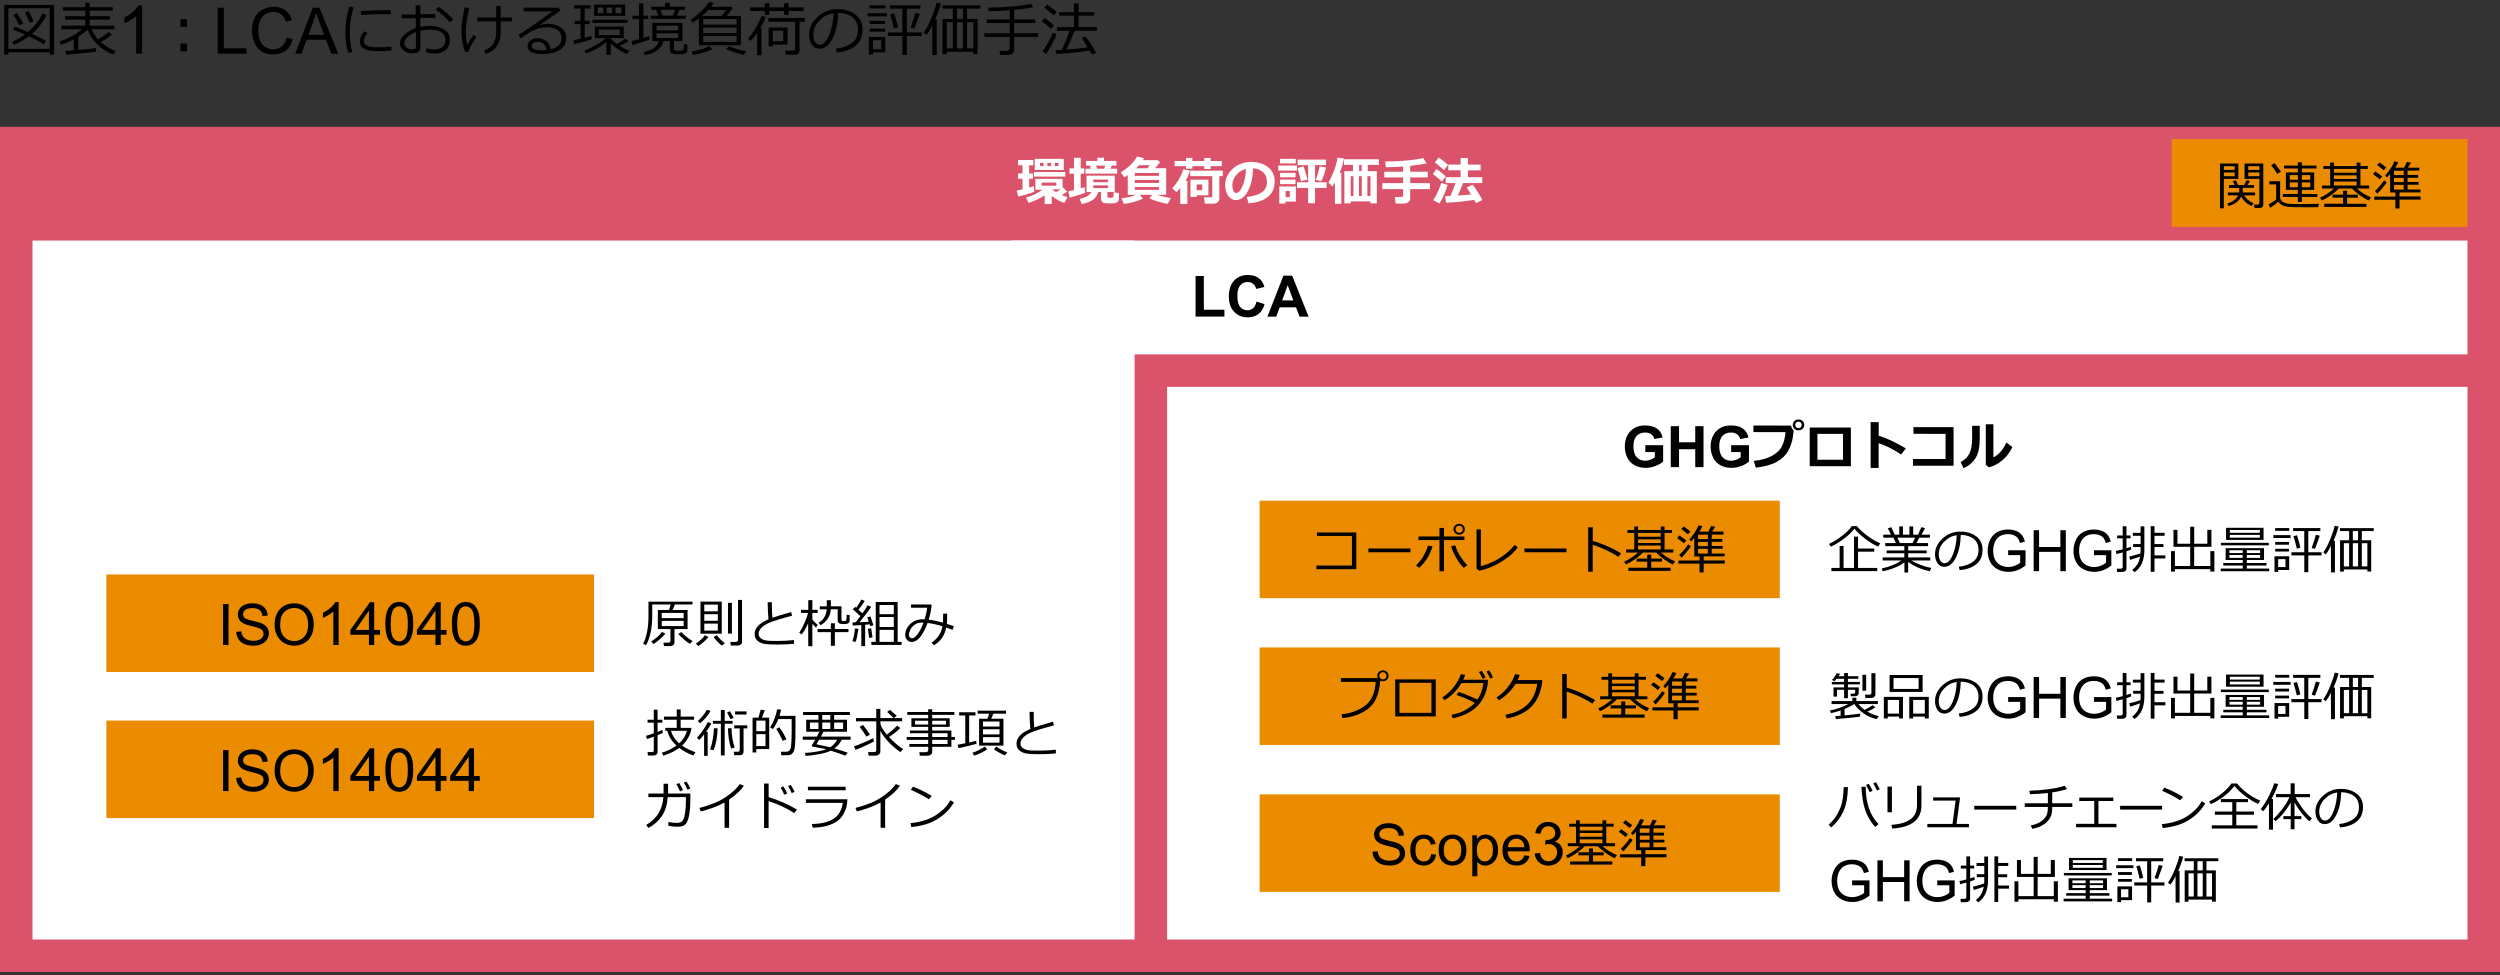 <?xml version="1.0" encoding="utf-8"?>
<!-- Generator: Adobe Illustrator 25.4.2, SVG Export Plug-In . SVG Version: 6.00 Build 0)  -->
<svg version="1.1" xmlns="http://www.w3.org/2000/svg" xmlns:xlink="http://www.w3.org/1999/xlink" x="0px" y="0px"
	 viewBox="0 0 769 300" style="enable-background:new 0 0 769 300;" xml:space="preserve">
<rect x="0" y="0" width="769" height="300" fill="#333333" stroke="none"/>
<style type="text/css">
	.st0{fill:#D04A02;}
	.st1{fill:#FFFFFF;}
	.st2{fill:#FFB600;}
	.st3{fill:#E0301E;}
	.st4{fill:#EB8C00;}
	.st5{fill:#DB536A;}
	.st6{fill:#D93954;}
	.st7{fill:#7D7D7D;}
	.st8{fill:#464646;}
	.st9{fill:#2D2D2D;}
	.st10{fill:#DEDEDE;}
	.st11{enable-background:new    ;}
	.st12{fill-rule:evenodd;clip-rule:evenodd;fill:#FFB600;}
	.st13{fill:none;stroke:#464646;stroke-width:2;stroke-linecap:square;stroke-linejoin:round;stroke-miterlimit:10;}
</style>
<g id="template">
</g>
<g id="_x30_1">
	<rect y="39" class="st5" width="769" height="260"/>
	<rect x="10" y="74" class="st1" width="339" height="215"/>
	<rect x="359" y="119" class="st1" width="400" height="170"/>
	<rect x="310.9" y="74" class="st1" width="448.1" height="35"/>
	<rect x="668" y="42.78" class="st4" width="91" height="27"/>
	<g class="st11">
		<path class="st1" d="M318.18,58.93c-0.8,0.41-2.46,0.92-4.98,1.53l-0.45-1.84c0.55-0.1,1.14-0.23,1.77-0.38v-3.27h-1.36v-1.62
			h1.36v-2.52h-1.36v-1.61h4.69v1.61h-1.28v2.52h1.16v1.62h-1.16v2.73c0.56-0.17,1.03-0.33,1.41-0.48L318.18,58.93z M321.35,60.09
			c-0.69,0.46-1.53,0.92-2.52,1.38c-0.99,0.46-1.81,0.76-2.46,0.91l-0.76-1.6c1.88-0.54,3.57-1.35,5.08-2.41h-2.21v-3.34h8.37v2.77
			l0.16-0.14l1.23,1.3c-0.4,0.32-0.96,0.66-1.68,1.04c0.57,0.25,1.18,0.46,1.81,0.66l-0.99,1.73c-1.38-0.43-2.66-1.14-3.86-2.11
			v2.45h-2.17V60.09z M327.7,54.32h-9.66v-1.41h9.66V54.32z M327.22,52.28h-8.93v-3.41h8.93V52.28z M320.99,51.07V50.1h-1.07v0.98
			H320.99z M324.93,57.12v-0.96h-4.51v0.96H324.93z M322.15,50.1v0.98h1.15V50.1H322.15z M323.59,58.23c0.4,0.31,0.81,0.6,1.26,0.87
			c0.55-0.31,1.02-0.6,1.41-0.87H323.59z M325.57,51.07V50.1h-1.12v0.98H325.57z"/>
		<path class="st1" d="M333.77,59.29c-0.6,0.3-2.18,0.8-4.75,1.5l-0.39-1.94c0.55-0.1,1.12-0.23,1.73-0.37v-5.05h-1.38v-1.63h1.38
			v-3.24h2.06v3.24h1.09v1.63h-1.09v4.52c0.46-0.13,0.87-0.25,1.23-0.38L333.77,59.29z M337.8,59.07c-0.47,1.96-2.17,3.18-5.09,3.68
			l-0.58-1.6c1.84-0.36,3.04-1.06,3.61-2.08h-1.52v-5.04h8.67v5.04h-2.26v1.38c0,0.15,0.06,0.25,0.17,0.3
			c0.11,0.05,0.34,0.08,0.7,0.08c0.28,0,0.48-0.01,0.62-0.04c0.14-0.03,0.23-0.07,0.29-0.13c0.06-0.06,0.1-0.17,0.12-0.32
			c0.02-0.15,0.03-0.54,0.03-1.17l1.62,0.2v1.77c0,0.35-0.1,0.63-0.29,0.85c-0.19,0.22-0.46,0.37-0.81,0.45
			c-0.35,0.08-0.91,0.12-1.68,0.12c-0.58,0-1.07-0.02-1.47-0.06c-0.4-0.04-0.71-0.18-0.93-0.42c-0.22-0.24-0.32-0.58-0.32-1.03
			v-1.97H337.8z M335.55,51.91l-0.3-0.98h-1.18V49.5h3.48v-0.99h2.06v0.99h3.8v1.43H342l-0.45,0.98h2.09v1.5h-9.73v-1.5H335.55z
			 M340.84,56.04v-0.8h-4.56v0.8H340.84z M340.84,57.84V57h-4.56v0.84H340.84z M337.15,50.93l0.32,0.98h2.15l0.38-0.98H337.15z"/>
		<path class="st1" d="M351.55,61.06c-0.57,0.35-1.48,0.7-2.73,1.04c-1.26,0.34-2.3,0.55-3.15,0.62l-0.68-1.71
			c1.82-0.23,3.3-0.59,4.45-1.07h-2.54v-6.08c-0.32,0.22-0.67,0.44-1.04,0.67l-1.12-1.51c2.3-1.42,3.99-3.05,5.07-4.88l2.09,0.48
			c-0.08,0.2-0.18,0.42-0.31,0.64h4.43l0.84,0.59c-0.38,0.53-0.89,1.15-1.53,1.88h3.38v8.2h-2.82c0.53,0.19,1.25,0.39,2.14,0.59
			s1.61,0.34,2.13,0.4l-0.95,1.77c-0.89-0.12-1.88-0.35-2.97-0.67c-1.09-0.32-1.98-0.66-2.68-1.01l0.89-1.09h-3.82L351.55,61.06z
			 M356.5,54.1v-0.88h-7.44v0.88H356.5z M349.06,56.28h7.44v-0.93h-7.44V56.28z M356.5,57.54h-7.44v0.86h7.44V57.54z M349.49,51.75
			h3.48c0.29-0.38,0.51-0.69,0.68-0.93h-3.27C350.1,51.14,349.8,51.45,349.49,51.75z"/>
		<path class="st1" d="M365.23,62.74h-2.18v-4.87c-0.23,0.26-0.62,0.66-1.16,1.22l-1.31-1.16c0.54-0.55,1.15-1.37,1.84-2.44
			c0.68-1.08,1.21-2.21,1.57-3.42l2.05,0.4c-0.35,1.21-0.81,2.27-1.38,3.17h0.58V62.74z M375.84,51.11h-3.45v0.88h-1.96v-0.88h-3.66
			v0.8h-1.95v-0.8h-3.51v-1.58h3.51v-0.95h1.95v0.95h3.66v-0.95h1.96v0.95h3.45V51.11z M375.07,61.11c0,0.45-0.18,0.82-0.54,1.11
			s-0.79,0.43-1.28,0.43h-2.64l-0.27-1.97h2.1c0.31,0,0.46-0.13,0.46-0.4v-6.1h-6.82V52.5h10.05v1.68h-1.06V61.11z M371.71,60.07
			h-3.61v0.5h-1.92v-5.3h5.53V60.07z M369.83,58.51v-1.77h-1.73v1.77H369.83z"/>
		<path class="st1" d="M384.07,62.54l-0.58-1.95c2.07-0.23,3.62-0.71,4.66-1.43c1.04-0.72,1.56-1.8,1.56-3.24
			c0-1.2-0.38-2.17-1.12-2.89s-1.79-1.15-3.12-1.28c-0.11,2.92-0.66,5.28-1.64,7.09c-0.98,1.81-2.22,2.71-3.71,2.71
			c-0.97,0-1.75-0.46-2.35-1.37c-0.6-0.91-0.9-1.96-0.9-3.14v-0.2c0-1.8,0.73-3.4,2.18-4.79c1.45-1.39,3.28-2.13,5.49-2.24h0.32
			c2.11,0,3.84,0.54,5.2,1.61c1.36,1.07,2.04,2.52,2.04,4.36c0,2.02-0.68,3.59-2.05,4.73S386.69,62.34,384.07,62.54z M383.28,51.97
			c-1.17,0.28-2.17,0.89-2.99,1.84s-1.23,2.01-1.23,3.16c0,0.59,0.1,1.14,0.3,1.64s0.49,0.75,0.85,0.75c0.73,0,1.4-0.71,2-2.14
			C382.82,55.8,383.17,54.05,383.28,51.97z"/>
		<path class="st1" d="M398.96,52.48h-5.77v-1.56h5.77V52.48z M398.62,62.02h-3.23v0.58h-1.88v-5.25h5.1V62.02z M398.58,50.26h-4.84
			v-1.39h4.84V50.26z M398.5,54.54h-4.75v-1.37h4.75V54.54z M398.5,56.63h-4.75v-1.38h4.75V56.63z M396.74,60.64v-1.91h-1.28v1.91
			H396.74z M408.07,57.82h-3.57v4.69l-2.12,0.02v-4.71h-3.43v-1.76h3.43V50.8h-3.22v-1.71h8.72v1.71h-3.38v5.27h3.57V57.82z
			 M402.16,55.24l-1.98,0.51c-0.12-0.73-0.48-2.08-1.07-4.06l1.87-0.52C401.49,52.66,401.88,54.02,402.16,55.24z M407.91,51.54
			c-0.4,1.6-0.9,3.01-1.5,4.22l-1.68-0.43c0.5-1.38,0.91-2.77,1.21-4.16L407.91,51.54z"/>
		<path class="st1" d="M412.58,62.69h-1.95v-6.55c-0.23,0.43-0.5,0.84-0.81,1.21l-1.2-1.19c0.67-1.12,1.26-2.4,1.79-3.83
			c0.52-1.43,0.86-2.71,1-3.84l1.98,0.26c-0.19,1.27-0.63,2.72-1.3,4.35h0.5V62.69z M421.55,61.94h-6.08v0.61h-1.94v-9.92h2.66
			v-1.91h-2.78V49h10.73v1.73h-3.42v1.91h2.8v9.92h-1.97V61.94z M415.48,60.28h0.83V54.2h-0.83V60.28z M418.01,60.28h0.88V54.2
			h-0.88V60.28z M418.07,52.63h0.77v-1.91h-0.77V52.63z M420.61,60.28h0.95V54.2h-0.95V60.28z"/>
		<path class="st1" d="M433.77,61.03c0,0.47-0.19,0.85-0.58,1.14s-0.83,0.43-1.34,0.43h-2.56l-0.23-2h2.06
			c0.11,0,0.22-0.04,0.32-0.13c0.1-0.09,0.16-0.18,0.16-0.29v-2h-6.4v-1.85h6.4v-1.76h-5.8v-1.75h5.8v-1.6
			c-1.9,0.14-3.66,0.21-5.27,0.21l-0.28-1.73c5.36-0.09,9.26-0.46,11.71-1.1l1.07,1.62c-1.2,0.31-2.89,0.58-5.05,0.8v1.8h5.41v1.75
			h-5.41v1.76h6.06v1.85h-6.06V61.03z"/>
		<path class="st1" d="M444.71,54.21l-1.2,1.65c-0.76-0.74-1.68-1.52-2.75-2.34l1.13-1.55C443.08,52.82,444.02,53.57,444.71,54.21z
			 M445.28,56.87c-0.19,0.81-0.53,1.78-1.03,2.91c-0.5,1.14-0.99,2.08-1.48,2.83l-1.92-1.05c0.53-0.73,1.03-1.65,1.52-2.77
			s0.81-1.96,0.98-2.53L445.28,56.87z M445.41,50.71l-1.23,1.65c-0.82-0.77-1.76-1.58-2.81-2.41l1.21-1.51
			C443.92,49.43,444.87,50.19,445.41,50.71z M453.45,61.47c-2.31,0.41-5.18,0.71-8.59,0.9l-0.38-2l1.66-0.09
			c0.6-1.28,1.12-2.6,1.58-3.96h-3.02v-1.81h4.59V52.4h-3.8v-1.77h3.8v-2h2.24v2h3.91v1.77h-3.91v2.11h4.41v1.81h-5.91
			c-0.43,1.18-0.97,2.46-1.62,3.83c1.81-0.12,3.17-0.24,4.09-0.35c-0.52-0.86-0.96-1.58-1.34-2.15l1.84-0.85
			c0.9,1.15,1.89,2.73,2.99,4.73l-2,0.91C453.82,62.15,453.64,61.83,453.45,61.47z"/>
	</g>
	<g class="st11">
		<path d="M506.1,139.06v-2.12h5.48v5.02c-0.53,0.52-1.31,0.97-2.32,1.36c-1.01,0.39-2.04,0.59-3.07,0.59
			c-1.32,0-2.47-0.28-3.45-0.83c-0.98-0.55-1.72-1.34-2.21-2.37c-0.49-1.03-0.74-2.15-0.74-3.36c0-1.31,0.27-2.48,0.83-3.5
			c0.55-1.02,1.35-1.8,2.42-2.35c0.81-0.42,1.81-0.63,3.02-0.63c1.56,0,2.79,0.33,3.67,0.98c0.88,0.66,1.45,1.56,1.7,2.72
			l-2.53,0.47c-0.18-0.62-0.51-1.11-1-1.46c-0.49-0.36-1.1-0.54-1.83-0.54c-1.11,0-2,0.35-2.65,1.06c-0.66,0.71-0.98,1.75-0.98,3.14
			c0,1.5,0.33,2.62,1,3.36c0.66,0.75,1.54,1.12,2.61,1.12c0.53,0,1.07-0.1,1.6-0.31c0.54-0.21,1-0.46,1.38-0.76v-1.6H506.1z"/>
		<path d="M513.93,143.69v-12.6h2.54v4.96h4.99v-4.96h2.54v12.6h-2.54v-5.51h-4.99v5.51H513.93z"/>
		<path d="M532.5,139.06v-2.12h5.48v5.02c-0.53,0.52-1.31,0.97-2.32,1.36c-1.01,0.39-2.04,0.59-3.07,0.59
			c-1.32,0-2.47-0.28-3.45-0.83c-0.98-0.55-1.72-1.34-2.21-2.37c-0.49-1.03-0.74-2.15-0.74-3.36c0-1.31,0.27-2.48,0.83-3.5
			c0.55-1.02,1.35-1.8,2.42-2.35c0.81-0.42,1.81-0.63,3.02-0.63c1.56,0,2.79,0.33,3.67,0.98c0.88,0.66,1.45,1.56,1.7,2.72
			l-2.53,0.47c-0.18-0.62-0.51-1.11-1-1.46c-0.49-0.36-1.1-0.54-1.83-0.54c-1.11,0-2,0.35-2.65,1.06c-0.66,0.71-0.98,1.75-0.98,3.14
			c0,1.5,0.33,2.62,1,3.36c0.66,0.75,1.54,1.12,2.61,1.12c0.53,0,1.07-0.1,1.6-0.31c0.54-0.21,1-0.46,1.38-0.76v-1.6H532.5z"/>
		<path d="M551.73,132.33v0.02c0,0.3-0.1,1.1-0.3,2.39c-0.2,1.29-0.67,2.62-1.4,3.96c-0.74,1.35-1.91,2.47-3.53,3.37
			c-1.62,0.9-3.76,1.48-6.42,1.77l-0.62-2.07c2.19-0.22,4.02-0.72,5.48-1.5s2.51-1.73,3.12-2.88c0.61-1.14,1-2.63,1.17-4.46
			l-9.88-0.02v-2.02l11.59,0.02C551.04,131.55,551.3,132.02,551.73,132.33z M554.98,130.7c0,0.48-0.17,0.88-0.5,1.2
			c-0.33,0.32-0.75,0.47-1.26,0.47s-0.92-0.16-1.26-0.47c-0.33-0.31-0.5-0.71-0.5-1.2s0.17-0.88,0.5-1.2
			c0.33-0.31,0.75-0.47,1.26-0.47s0.92,0.16,1.26,0.47C554.81,129.82,554.98,130.22,554.98,130.7z M553.93,130
			c-0.19-0.19-0.43-0.29-0.71-0.29s-0.52,0.1-0.71,0.29c-0.19,0.19-0.29,0.43-0.29,0.7c0,0.28,0.09,0.51,0.29,0.7
			c0.19,0.19,0.43,0.29,0.71,0.29s0.52-0.1,0.71-0.29c0.19-0.19,0.29-0.43,0.29-0.7C554.22,130.43,554.12,130.19,553.93,130z"/>
		<path d="M569.33,143.41h-12.66V131.5h12.66V143.41z M566.9,141.41v-7.95h-7.86v7.95H566.9z"/>
		<path d="M586.25,137.95l-1.48,1.85c-2.22-1.5-4.52-2.67-6.9-3.48v7.62h-2.46v-14.09h2.48v4.17
			C580.53,134.86,583.31,136.17,586.25,137.95z"/>
		<path d="M600.92,143.27h-12.47v-2.09h10v-7.72l-9.87-0.02v-2.06h12.34V143.27z"/>
		<path d="M608.97,135.02c0.01,2.45-0.39,4.37-1.21,5.75c-0.82,1.39-2.07,2.48-3.77,3.27l-0.91-1.91c1.14-0.56,2.02-1.38,2.63-2.48
			c0.61-1.1,0.92-2.76,0.92-5v-3.68h2.34V135.02z M619.01,137.53c-0.75,1.58-1.76,2.92-3.03,4.01c-1.26,1.09-2.67,1.83-4.22,2.21
			l-0.93-0.77v-12.48h2.34v10.2c1.6-0.79,2.94-2.31,4.03-4.59L619.01,137.53z"/>
	</g>
	<g class="st11">
		<path d="M684.05,55.02v9.07h-1.19V50.3h5.66v4.72H684.05z M684.05,52.28h3.33v-1.16h-3.33V52.28z M687.38,53.06h-3.33v1.14h3.33
			V53.06z M689.39,60.46c-0.73,1.47-2.04,2.44-3.94,2.9l-0.31-0.78c0.77-0.19,1.45-0.52,2.05-0.97s1.02-0.96,1.25-1.52h-3.16v-0.88
			h3.51v-1.41h-3.16v-0.87h1.78l-0.61-1.23l0.95-0.23l0.71,1.45h1.84l0.79-1.5l0.99,0.24l-0.8,1.26h2.07v0.87h-3.48v1.41h3.79v0.88
			h-3.42c0.75,1.11,1.73,1.93,2.95,2.44l-0.55,0.83C691.2,62.77,690.12,61.8,689.39,60.46z M694.9,63.99h-1.4l-0.15-1.05h1.09
			c0.14,0,0.27-0.05,0.38-0.16c0.11-0.1,0.17-0.22,0.17-0.35v-7.42h-4.57V50.3h5.77v12.52C696.2,63.6,695.77,63.99,694.9,63.99z
			 M691.57,52.28H695v-1.16h-3.43V52.28z M695,53.06h-3.43v1.14H695V53.06z"/>
		<path d="M713.09,63.75l-0.98-0.01l-2.86,0.01l-3.37-0.02c-0.92-0.02-1.53-0.05-1.85-0.08c-0.32-0.03-0.72-0.1-1.21-0.2
			c-1.03-0.35-1.69-0.83-1.99-1.45c-0.69,0.68-1.55,1.32-2.56,1.93l-0.45-1.09c0.3-0.13,0.72-0.36,1.24-0.7
			c0.53-0.34,0.89-0.6,1.09-0.8v-4.62h-2.08v-0.98h3.3v4.93c0,0.38,0.1,0.7,0.31,0.98c0.21,0.28,0.53,0.51,0.96,0.7
			c0.43,0.19,0.96,0.31,1.57,0.35c0.61,0.04,1.94,0.06,3.98,0.06c2.53,0,4.24-0.03,5.12-0.09L713.09,63.75z M700.49,53.5
			c-0.46-0.83-1.09-1.73-1.88-2.7l1.05-0.62c0.46,0.57,1.11,1.44,1.95,2.61L700.49,53.5z M702.19,60.57v-0.9h4.62v-1.26h-3.67v-5.37
			h3.67v-1.21h-4.26v-0.9h4.26v-0.99h1.24v0.99h4.5v0.9h-4.5v1.21h3.8v5.37h-3.8v1.26h4.77v0.9h-4.77v1.55h-1.24v-1.55H702.19z
			 M704.34,55.3h2.48v-1.44h-2.48V55.3z M706.82,56.1h-2.48v1.5h2.48V56.1z M708.03,55.3h2.61v-1.44h-2.61V55.3z M710.64,56.1h-2.61
			v1.5h2.61V56.1z"/>
		<path d="M714.19,61.65l-0.54-0.82c0.63-0.28,1.37-0.69,2.21-1.24c0.84-0.55,1.53-1.08,2.09-1.6h-3.71v-0.93h2.52v-5.09h-2.09v-0.9
			h2.09v-1.06h1.16v1.06h6.99v-1.06h1.16v1.06h2.28v0.9h-2.28v5.09h2.7v0.93h-3.82c1.29,1.16,2.75,2.07,4.39,2.74l-0.7,0.93
			c-0.77-0.31-1.66-0.82-2.67-1.55c-1.01-0.72-1.85-1.43-2.5-2.12h-4.05c-0.62,0.67-1.46,1.37-2.5,2.1S714.96,61.35,714.19,61.65z
			 M714.94,63.64v-0.97h5.8V60.8h-3.25v-0.93h3.25v-1.2h1.23v1.2h3.31v0.93h-3.31v1.88h5.95v0.97H714.94z M717.91,51.97v1.17h6.99
			v-1.17H717.91z M717.91,53.93v1.14h6.99v-1.14H717.91z M717.91,55.85v1.21h6.99v-1.21H717.91z"/>
		<path d="M732.01,55.15c-0.39-0.35-1.08-0.89-2.08-1.6l0.7-0.8c0.58,0.38,1.29,0.89,2.12,1.53L732.01,55.15z M736.82,64.15v-2.72
			h-6.5v-0.96h6.5v-1.26h-1.62v-5.7c-0.33,0.43-0.63,0.78-0.91,1.06l-0.63-0.57c1.36-1.54,2.31-3,2.85-4.38l1.2,0.28
			c-0.26,0.52-0.57,1.08-0.95,1.68h2.77c0.36-0.7,0.65-1.29,0.85-1.77l1.23,0.28c-0.12,0.23-0.43,0.72-0.94,1.48h3.52v0.91h-3.62
			v1.34h3.25v0.88h-3.25v1.29h3.38v0.84h-3.38v1.47h3.97v0.88h-6.45v1.26h6.49v0.96h-6.49v2.72H736.82z M731.27,59.57l-0.72-0.81
			c1.01-0.92,1.93-2,2.77-3.27l0.84,0.57c-0.32,0.51-0.77,1.11-1.35,1.81C732.24,58.57,731.73,59.14,731.27,59.57z M733.24,52.38
			l-2.04-1.65l0.75-0.75c0.99,0.7,1.68,1.21,2.08,1.55L733.24,52.38z M736.38,52.51v1.34h3.01v-1.34H736.38z M736.38,54.73v1.29
			h3.01v-1.29H736.38z M736.38,56.86v1.47h3.01v-1.47H736.38z"/>
	</g>
	<g class="st11">
		<path d="M367.76,97.4V84.9h2.54v10.37h6.33v2.12H367.76z"/>
		<path d="M386.51,92.77l2.47,0.78c-0.38,1.38-1.01,2.4-1.89,3.06c-0.88,0.67-2,1-3.35,1c-1.67,0-3.05-0.57-4.13-1.71
			c-1.08-1.14-1.62-2.71-1.62-4.69c0-2.1,0.54-3.73,1.62-4.89c1.08-1.16,2.51-1.74,4.27-1.74c1.54,0,2.79,0.46,3.76,1.37
			c0.57,0.54,1,1.31,1.29,2.32l-2.52,0.6c-0.15-0.65-0.46-1.17-0.93-1.55s-1.05-0.57-1.72-0.57c-0.93,0-1.69,0.34-2.27,1.01
			s-0.87,1.76-0.87,3.26c0,1.59,0.29,2.73,0.86,3.4c0.57,0.68,1.32,1.01,2.23,1.01c0.68,0,1.26-0.21,1.75-0.64
			C385.95,94.37,386.29,93.69,386.51,92.77z"/>
		<path d="M402.52,97.4h-2.77l-1.1-2.86h-5.04l-1.04,2.86h-2.7l4.91-12.6h2.69L402.52,97.4z M397.83,92.41l-1.74-4.68l-1.7,4.68
			H397.83z"/>
	</g>
	<g>
		<g>
			<rect x="32.72" y="176.71" class="st4" width="150" height="30"/>
			<g class="st11">
				<path d="M68.62,198.4v-12.6h1.67v12.6H68.62z"/>
				<path d="M72.66,194.35l1.57-0.14c0.07,0.63,0.25,1.15,0.52,1.55c0.27,0.4,0.69,0.73,1.27,0.98c0.57,0.25,1.22,0.37,1.93,0.37
					c0.64,0,1.2-0.09,1.68-0.28c0.49-0.19,0.85-0.45,1.09-0.78c0.24-0.33,0.36-0.69,0.36-1.08c0-0.4-0.11-0.74-0.34-1.04
					c-0.23-0.3-0.61-0.54-1.13-0.74c-0.34-0.13-1.09-0.34-2.24-0.61c-1.16-0.28-1.97-0.54-2.43-0.79c-0.6-0.31-1.05-0.71-1.34-1.17
					c-0.3-0.47-0.44-0.99-0.44-1.57c0-0.64,0.18-1.23,0.54-1.78c0.36-0.55,0.89-0.97,1.58-1.26c0.69-0.29,1.46-0.43,2.31-0.43
					c0.93,0,1.76,0.15,2.47,0.45s1.26,0.74,1.65,1.33c0.38,0.58,0.59,1.25,0.62,1.99l-1.6,0.12c-0.09-0.8-0.38-1.4-0.87-1.8
					c-0.5-0.41-1.23-0.61-2.2-0.61c-1.01,0-1.74,0.18-2.2,0.55c-0.46,0.37-0.69,0.81-0.69,1.34c0,0.45,0.16,0.83,0.49,1.12
					c0.32,0.29,1.16,0.59,2.51,0.9s2.28,0.57,2.79,0.8c0.73,0.34,1.27,0.77,1.62,1.28c0.35,0.52,0.52,1.12,0.52,1.79
					c0,0.67-0.19,1.3-0.58,1.9s-0.94,1.05-1.65,1.38c-0.72,0.33-1.53,0.49-2.43,0.49c-1.14,0-2.1-0.17-2.87-0.5
					c-0.77-0.33-1.38-0.83-1.81-1.5S72.69,195.19,72.66,194.35z"/>
				<path d="M84.46,192.26c0-2.09,0.56-3.73,1.68-4.91s2.57-1.77,4.35-1.77c1.16,0,2.21,0.28,3.15,0.83s1.65,1.33,2.14,2.32
					s0.73,2.12,0.73,3.38c0,1.28-0.26,2.42-0.77,3.43c-0.52,1.01-1.25,1.77-2.19,2.29c-0.95,0.52-1.97,0.78-3.06,0.78
					c-1.19,0-2.25-0.29-3.18-0.86c-0.93-0.57-1.64-1.35-2.12-2.35C84.7,194.42,84.46,193.37,84.46,192.26z M86.18,192.29
					c0,1.52,0.41,2.71,1.22,3.59s1.84,1.31,3.07,1.31c1.25,0,2.29-0.44,3.1-1.32s1.22-2.13,1.22-3.76c0-1.03-0.17-1.92-0.52-2.69
					c-0.35-0.76-0.85-1.36-1.52-1.78c-0.67-0.42-1.42-0.63-2.25-0.63c-1.18,0-2.2,0.41-3.05,1.22
					C86.61,189.04,86.18,190.39,86.18,192.29z"/>
				<path d="M104.16,198.4h-1.62v-10.3c-0.39,0.37-0.9,0.74-1.53,1.11c-0.63,0.37-1.2,0.65-1.7,0.84v-1.56
					c0.9-0.43,1.69-0.94,2.37-1.54c0.68-0.6,1.16-1.19,1.44-1.76h1.04V198.4z"/>
				<path d="M113.48,198.4v-3.15h-5.71v-1.48l6.01-8.53h1.32v8.53h1.78v1.48h-1.78v3.15H113.48z M113.48,193.76v-5.94l-4.12,5.94
					H113.48z"/>
				<path d="M118.53,191.9c0-1.56,0.16-2.81,0.48-3.76s0.8-1.68,1.43-2.2s1.43-0.77,2.38-0.77c0.71,0,1.33,0.14,1.86,0.43
					c0.53,0.28,0.97,0.69,1.32,1.23c0.35,0.54,0.62,1.19,0.82,1.96c0.2,0.77,0.3,1.81,0.3,3.11c0,1.54-0.16,2.79-0.48,3.74
					s-0.79,1.68-1.42,2.2c-0.63,0.52-1.43,0.78-2.39,0.78c-1.27,0-2.27-0.46-2.99-1.37C118.96,196.16,118.53,194.38,118.53,191.9z
					 M120.19,191.9c0,2.16,0.25,3.6,0.76,4.32c0.51,0.72,1.13,1.07,1.87,1.07s1.37-0.36,1.87-1.08c0.51-0.72,0.76-2.16,0.76-4.31
					c0-2.17-0.25-3.61-0.76-4.32c-0.51-0.71-1.14-1.07-1.89-1.07c-0.74,0-1.34,0.31-1.78,0.94
					C120.47,188.26,120.19,189.74,120.19,191.9z"/>
				<path d="M133.95,198.4v-3.15h-5.71v-1.48l6.01-8.53h1.32v8.53h1.78v1.48h-1.78v3.15H133.95z M133.95,193.76v-5.94l-4.12,5.94
					H133.95z"/>
				<path d="M139,191.9c0-1.56,0.16-2.81,0.48-3.76s0.8-1.68,1.43-2.2s1.43-0.77,2.38-0.77c0.71,0,1.33,0.14,1.86,0.43
					c0.53,0.28,0.97,0.69,1.32,1.23c0.35,0.54,0.62,1.19,0.82,1.96c0.2,0.77,0.3,1.81,0.3,3.11c0,1.54-0.16,2.79-0.48,3.74
					s-0.79,1.68-1.42,2.2c-0.63,0.52-1.43,0.78-2.39,0.78c-1.27,0-2.27-0.46-2.99-1.37C139.43,196.16,139,194.38,139,191.9z
					 M140.66,191.9c0,2.16,0.25,3.6,0.76,4.32c0.51,0.72,1.13,1.07,1.87,1.07s1.37-0.36,1.87-1.08c0.51-0.72,0.76-2.16,0.76-4.31
					c0-2.17-0.25-3.61-0.76-4.32c-0.51-0.71-1.14-1.07-1.89-1.07c-0.74,0-1.34,0.31-1.78,0.94
					C140.94,188.26,140.66,189.74,140.66,191.9z"/>
			</g>
			<g class="st11">
				<path d="M206.19,198.74h-1.96l-0.15-1.06h1.51c0.42,0,0.63-0.17,0.63-0.52v-3.66h-3.87v-5.86h3.44l0.5-1.7h-5.66v3.28
					c0,2.18-0.19,4.07-0.58,5.67c-0.39,1.6-0.84,2.79-1.35,3.58l-0.87-0.49c0.52-0.96,0.93-2.17,1.21-3.63
					c0.29-1.46,0.43-2.99,0.43-4.59v-4.69H213v0.87h-5.41l-0.67,1.7h4.58v5.86h-4.03v4.06c0,0.35-0.12,0.64-0.38,0.86
					C206.84,198.63,206.54,198.74,206.19,198.74z M200.98,198.1l-0.65-0.8c1.52-0.98,2.61-1.96,3.3-2.92l1.03,0.52
					c-0.32,0.47-0.86,1.02-1.6,1.66C202.32,197.2,201.63,197.72,200.98,198.1z M203.54,190.14h6.74v-1.6h-6.74V190.14z
					 M210.29,190.98h-6.74v1.6h6.74V190.98z M212.25,198.04c-0.45-0.22-1.06-0.66-1.82-1.31c-0.77-0.65-1.36-1.22-1.79-1.71
					l0.93-0.6c0.49,0.53,1.09,1.07,1.79,1.61c0.7,0.54,1.26,0.92,1.67,1.14L212.25,198.04z"/>
				<path d="M217.92,195.94c-0.4,0.51-0.9,1.03-1.51,1.57s-1.15,0.94-1.62,1.2l-0.73-0.73c1.25-0.85,2.17-1.71,2.77-2.58
					L217.92,195.94z M222.01,194.91h-6.55v-9.86h6.55V194.91z M220.8,185.98h-4.16v2.07h4.16V185.98z M220.8,190.96v-2.04h-4.16
					v2.04H220.8z M220.8,193.98v-2.16h-4.16v2.16H220.8z M222.97,197.85l-0.93,0.73c-0.36-0.23-0.8-0.62-1.31-1.16
					s-0.92-1.04-1.24-1.5l1-0.52C221.3,196.43,222.13,197.25,222.97,197.85z M225.13,194.9h-1.2v-9.47h1.2V194.9z M228.26,197.44
					c0,0.34-0.14,0.62-0.41,0.82c-0.28,0.21-0.61,0.31-1.01,0.31h-2.01l-0.2-1.11h1.73c0.16,0,0.31-0.07,0.45-0.2
					s0.21-0.27,0.21-0.41v-12.3h1.23V197.44z"/>
				<path d="M244.21,198.03c-1.48,0.15-3.08,0.23-4.78,0.23c-0.74,0-1.54-0.01-2.41-0.04c-0.87-0.03-1.58-0.1-2.14-0.21
					c-0.56-0.11-1.06-0.32-1.5-0.62s-0.76-0.64-0.96-1.04c-0.2-0.4-0.3-0.85-0.3-1.37c0-1.78,1.42-3.28,4.26-4.48
					c-0.14-1.65-0.22-3.4-0.25-5.26h1.3c-0.01,0.22-0.01,0.46-0.01,0.71c0,1.22,0.05,2.58,0.16,4.08c1-0.37,2.92-0.96,5.76-1.77
					l0.32,1.11c-0.82,0.22-2.11,0.58-3.85,1.09c-1.74,0.51-3.04,0.99-3.9,1.44c-0.86,0.46-1.5,0.94-1.92,1.45s-0.63,1.04-0.63,1.61
					c0,0.28,0.05,0.54,0.16,0.77c0.11,0.23,0.28,0.44,0.52,0.63c0.24,0.19,0.57,0.36,0.98,0.5c0.41,0.14,0.97,0.23,1.68,0.26
					s1.47,0.04,2.3,0.04c1.92,0,3.66-0.09,5.23-0.28V198.03z"/>
				<path d="M248.58,191.72c-0.59,1.38-1.26,2.52-2.01,3.45l-0.73-0.57c0.52-0.71,1.06-1.7,1.61-2.95s0.92-2.29,1.1-3.11h-2.16
					v-0.95h2.24v-2.99h1.25v2.99h1.63v0.95h-1.63v2.01c0.4,0.56,0.95,1.12,1.65,1.66l-0.54,0.84c-0.26-0.24-0.62-0.62-1.11-1.16
					v6.88h-1.25L248.58,191.72z M255.57,198.64v-4.2h-4.08v-0.96h4.08v-1.77h1.24v1.77h4.18v0.96h-4.18v4.2H255.57z M252.43,192.3
					l-0.65-0.72c1.53-0.88,2.36-2.26,2.52-4.16h-2.14v-0.91h2.16v-1.9h1.25v1.9h3.27v4.02c0,0.33,0.15,0.5,0.46,0.5h0.52
					c0.27,0,0.43-0.14,0.51-0.41c0.07-0.27,0.11-0.78,0.11-1.53l0.91,0.11v1.7c0,0.35-0.14,0.62-0.42,0.8
					c-0.28,0.18-0.75,0.27-1.41,0.27c-0.54,0-0.9-0.03-1.1-0.1c-0.2-0.07-0.37-0.19-0.52-0.36c-0.15-0.17-0.23-0.37-0.23-0.61v-3.49
					h-2.12c-0.06,1.12-0.39,2.11-0.97,2.94S253.27,191.85,252.43,192.3z"/>
				<path d="M263.21,197.44l-1.01-0.2c0.42-1.26,0.68-2.56,0.77-3.91l1.09,0.1C263.73,195.51,263.44,196.85,263.21,197.44z
					 M264.94,198.75v-6.48l-2.63,0.16l-0.09-0.99h0.38c0.13,0,0.33,0,0.59-0.01c0.57-0.71,1.06-1.35,1.47-1.9l-2.36-2.16l0.79-0.69
					l0.29,0.26c0.67-0.91,1.19-1.75,1.55-2.51l1.06,0.41c-0.58,0.97-1.21,1.88-1.91,2.72c0.44,0.4,0.84,0.77,1.2,1.11
					c0.74-1.04,1.28-1.87,1.6-2.49l1.11,0.48c-1.03,1.55-2.24,3.13-3.62,4.74c0.93-0.04,1.89-0.09,2.88-0.16
					c-0.2-0.58-0.36-1.03-0.48-1.34l0.98-0.29c0.25,0.69,0.56,1.61,0.93,2.74l-0.99,0.24c-0.02-0.07-0.07-0.25-0.16-0.54
					c-0.24,0.03-0.71,0.07-1.41,0.12v6.57H264.94z M267.33,196.22c-0.14-1.18-0.26-2.11-0.36-2.8l1.01-0.15
					c0.12,0.98,0.26,1.91,0.41,2.79L267.33,196.22z M268.03,198.39v-0.95h1.35v-12.26h6.74v12.26h1.22v0.95H268.03z M274.93,188.92
					v-2.82h-4.39v2.82H274.93z M270.54,192.87h4.39v-3.09h-4.39V192.87z M270.54,197.44h4.39v-3.7h-4.39V197.44z"/>
				<path d="M293.4,192.59l-0.38,1.16c-0.7-0.27-1.35-0.51-1.95-0.72c-0.27,1.26-0.7,2.32-1.3,3.19c-0.6,0.86-1.44,1.62-2.51,2.28
					l-0.72-0.81c1.85-1.25,2.98-2.94,3.38-5.05c-1.65-0.52-3.18-0.85-4.6-1.01c-1.46,3.9-3.08,5.84-4.88,5.84
					c-0.57,0-1.05-0.21-1.43-0.64c-0.38-0.43-0.57-0.95-0.57-1.56c0-0.67,0.19-1.36,0.57-2.09s0.99-1.36,1.82-1.89
					c0.83-0.53,1.78-0.8,2.84-0.81c0.24,0,0.49,0.01,0.74,0.02c0.39-1.2,0.65-2.39,0.78-3.57h-4.96v-0.99h6.12l0.24,0.26
					c-0.2,1.61-0.51,3.09-0.93,4.41c1.37,0.16,2.84,0.47,4.4,0.94c0.03-0.38,0.05-1.31,0.05-2.8h1.22l0.01,1.36
					c0,0.72-0.03,1.33-0.09,1.81C291.73,192.05,292.45,192.28,293.4,192.59z M284.06,191.53c-0.24-0.01-0.43-0.02-0.58-0.02
					c-0.81,0-1.52,0.22-2.14,0.66c-0.61,0.44-1.06,0.97-1.34,1.58c-0.28,0.61-0.43,1.13-0.43,1.54c0,0.29,0.1,0.53,0.29,0.74
					c0.19,0.21,0.43,0.31,0.7,0.31c0.55,0,1.17-0.51,1.86-1.53C283.12,193.81,283.66,192.71,284.06,191.53z"/>
			</g>
		</g>
		<g>
			<rect x="32.72" y="221.64" class="st4" width="150" height="30"/>
			<g class="st11">
				<path d="M68.62,243.33v-12.6h1.67v12.6H68.62z"/>
				<path d="M72.66,239.28l1.57-0.14c0.07,0.63,0.25,1.15,0.52,1.55c0.27,0.4,0.69,0.73,1.27,0.98c0.57,0.25,1.22,0.37,1.93,0.37
					c0.64,0,1.2-0.09,1.68-0.28c0.49-0.19,0.85-0.45,1.09-0.78c0.24-0.33,0.36-0.69,0.36-1.08c0-0.4-0.11-0.74-0.34-1.04
					c-0.23-0.29-0.61-0.54-1.13-0.74c-0.34-0.13-1.09-0.34-2.24-0.62c-1.16-0.28-1.97-0.54-2.43-0.79c-0.6-0.32-1.05-0.71-1.34-1.17
					c-0.3-0.47-0.44-0.99-0.44-1.57c0-0.64,0.18-1.23,0.54-1.78c0.36-0.55,0.89-0.97,1.58-1.26c0.69-0.29,1.46-0.43,2.31-0.43
					c0.93,0,1.76,0.15,2.47,0.45s1.26,0.74,1.65,1.33c0.38,0.58,0.59,1.25,0.62,1.99l-1.6,0.12c-0.09-0.8-0.38-1.4-0.87-1.8
					c-0.5-0.41-1.23-0.61-2.2-0.61c-1.01,0-1.74,0.18-2.2,0.55c-0.46,0.37-0.69,0.81-0.69,1.34c0,0.45,0.16,0.83,0.49,1.12
					c0.32,0.29,1.16,0.59,2.51,0.9s2.28,0.57,2.79,0.8c0.73,0.34,1.27,0.77,1.62,1.29c0.35,0.52,0.52,1.12,0.52,1.79
					c0,0.67-0.19,1.3-0.58,1.9s-0.94,1.05-1.65,1.38c-0.72,0.33-1.53,0.49-2.43,0.49c-1.14,0-2.1-0.17-2.87-0.5
					c-0.77-0.33-1.38-0.83-1.81-1.5C72.92,240.88,72.69,240.12,72.66,239.28z"/>
				<path d="M84.46,237.19c0-2.09,0.56-3.73,1.68-4.91c1.12-1.18,2.57-1.78,4.35-1.78c1.16,0,2.21,0.28,3.15,0.83
					s1.65,1.33,2.14,2.33s0.73,2.12,0.73,3.38c0,1.28-0.26,2.42-0.77,3.43c-0.52,1.01-1.25,1.77-2.19,2.29
					c-0.95,0.52-1.97,0.78-3.06,0.78c-1.19,0-2.25-0.29-3.18-0.86c-0.93-0.57-1.64-1.36-2.12-2.35
					C84.7,239.35,84.46,238.3,84.46,237.19z M86.18,237.22c0,1.52,0.41,2.71,1.22,3.59s1.84,1.31,3.07,1.31
					c1.25,0,2.29-0.44,3.1-1.32c0.81-0.88,1.22-2.13,1.22-3.76c0-1.03-0.17-1.92-0.52-2.69c-0.35-0.77-0.85-1.36-1.52-1.78
					s-1.42-0.63-2.25-0.63c-1.18,0-2.2,0.41-3.05,1.22C86.61,233.97,86.18,235.32,86.18,237.22z"/>
				<path d="M104.16,243.33h-1.62v-10.3c-0.39,0.37-0.9,0.74-1.53,1.11c-0.63,0.37-1.2,0.65-1.7,0.84v-1.56
					c0.9-0.42,1.69-0.94,2.37-1.54c0.68-0.61,1.16-1.19,1.44-1.76h1.04V243.33z"/>
				<path d="M113.48,243.33v-3.15h-5.71v-1.48l6.01-8.53h1.32v8.53h1.78v1.48h-1.78v3.15H113.48z M113.48,238.69v-5.94l-4.12,5.94
					H113.48z"/>
				<path d="M118.53,236.83c0-1.56,0.16-2.81,0.48-3.76s0.8-1.68,1.43-2.2c0.63-0.52,1.43-0.77,2.38-0.77
					c0.71,0,1.33,0.14,1.86,0.43c0.53,0.28,0.97,0.69,1.32,1.23c0.35,0.54,0.62,1.19,0.82,1.96c0.2,0.77,0.3,1.81,0.3,3.11
					c0,1.54-0.16,2.79-0.48,3.74s-0.79,1.68-1.42,2.2c-0.63,0.52-1.43,0.78-2.39,0.78c-1.27,0-2.27-0.46-2.99-1.37
					C118.96,241.09,118.53,239.31,118.53,236.83z M120.19,236.83c0,2.16,0.25,3.6,0.76,4.32c0.51,0.72,1.13,1.07,1.87,1.07
					s1.37-0.36,1.87-1.08c0.51-0.72,0.76-2.16,0.76-4.31c0-2.17-0.25-3.61-0.76-4.32c-0.51-0.71-1.14-1.07-1.89-1.07
					c-0.74,0-1.34,0.31-1.78,0.94C120.47,233.19,120.19,234.67,120.19,236.83z"/>
				<path d="M133.95,243.33v-3.15h-5.71v-1.48l6.01-8.53h1.32v8.53h1.78v1.48h-1.78v3.15H133.95z M133.95,238.69v-5.94l-4.12,5.94
					H133.95z"/>
				<path d="M144.18,243.33v-3.15h-5.71v-1.48l6.01-8.53h1.32v8.53h1.78v1.48h-1.78v3.15H144.18z M144.18,238.69v-5.94l-4.12,5.94
					H144.18z"/>
			</g>
			<g class="st11">
				<path d="M199.01,227.33l-0.29-1c0.49-0.12,1.29-0.38,2.38-0.77v-3.27h-1.91v-0.91h1.91v-3.09h1.17v3.09h1.47v0.91h-1.47v2.84
					c0.56-0.21,1.04-0.41,1.44-0.58l0.21,0.85c-0.31,0.19-0.86,0.44-1.65,0.76v5.1c0,0.34-0.12,0.62-0.35,0.83s-0.53,0.31-0.88,0.31
					h-1.74l-0.13-1.06h1.32c0.41,0,0.61-0.17,0.61-0.52v-4.21C200.22,226.93,199.53,227.17,199.01,227.33z M209.78,229.36
					c1.06,0.73,2.45,1.41,4.16,2.04l-0.66,0.99c-1.59-0.56-3.04-1.34-4.34-2.34c-1.31,1-2.95,1.79-4.91,2.38l-0.45-0.91
					c1.59-0.44,3.09-1.18,4.48-2.2c-1.38-1.25-2.32-2.77-2.84-4.53h-0.57v-0.9h3.51v-2.5h-3.93v-0.96h3.93v-2.2h1.21v2.2h4.12v0.96
					h-4.12v2.5h3.3v0.16c-0.14,1.06-0.48,2.05-1.04,2.97C211.09,227.95,210.47,228.73,209.78,229.36z M208.9,228.66
					c1.23-1.1,2.03-2.39,2.4-3.87h-4.91C206.75,226.17,207.58,227.46,208.9,228.66z"/>
				<path d="M216.58,232.5v-6.59c-0.67,0.83-1.17,1.4-1.5,1.7l-0.69-0.69c0.59-0.61,1.2-1.37,1.83-2.27
					c0.63-0.9,1.12-1.74,1.48-2.53l1.13,0.36c-0.37,0.76-0.91,1.65-1.63,2.66h0.48v7.37H216.58z M215.34,222.47l-0.71-0.66
					c1.14-1,2.08-2.17,2.8-3.49l1.14,0.36C217.82,220.06,216.75,221.32,215.34,222.47z M219.49,230.76l-1.06-0.21
					c0.33-0.92,0.61-1.98,0.83-3.2c0.22-1.22,0.33-2.3,0.33-3.25V224l1.16,0.02C220.66,226.73,220.24,228.98,219.49,230.76z
					 M221.74,232.36v-9.73h-2.46v-0.9h2.46v-3.36h1.18v3.36h2.43v0.9h-2.43v9.73H221.74z M224.71,221.2
					c-0.22-0.47-0.57-1.15-1.06-2.05l0.9-0.39c0.28,0.46,0.65,1.15,1.12,2.05L224.71,221.2z M224.87,230.25
					c-0.58-1.82-0.9-3.9-0.96-6.23l1.09-0.03c0.08,2.39,0.42,4.38,1,5.96L224.87,230.25z M227.5,232.29h-1.66l-0.15-1.05h1.23
					c0.41,0,0.62-0.19,0.62-0.57v-6.61h-1.7v-0.95h4.03v0.95h-1.15v7.18C228.72,231.94,228.32,232.29,227.5,232.29z M226.11,219.79
					v-0.96h3.52v0.96H226.11z"/>
				<path d="M232.64,230.43v1.02h-1.15v-10.69h1.8l0.7-2.46l1.24,0.16l-0.85,2.3h2.23v9.66H232.64z M235.46,221.66h-2.82v3.25h2.82
					V221.66z M232.64,225.81v3.69h2.82v-3.69H232.64z M240.34,232.33l-0.13-1.09c0.8,0.01,1.37,0.01,1.69,0
					c0.33-0.01,0.6-0.1,0.81-0.27c0.22-0.17,0.38-0.44,0.49-0.8s0.19-1.06,0.24-2.11c0.05-1.05,0.08-2.44,0.08-4.19
					c0-0.8-0.01-1.69-0.02-2.69h-4.09c-0.44,1.12-0.99,2.14-1.64,3.07l-0.9-0.49c1.07-1.64,1.8-3.5,2.19-5.61l1.22,0.16
					c-0.11,0.56-0.28,1.19-0.52,1.89h4.92l0.02,3.2c0,1.48-0.02,2.76-0.05,3.85c-0.05,1.38-0.13,2.4-0.25,3.05
					c-0.08,0.44-0.2,0.8-0.38,1.08c-0.17,0.28-0.38,0.49-0.6,0.64s-0.49,0.24-0.79,0.27C242.54,232.31,241.77,232.32,240.34,232.33z
					 M240.79,227.9c-0.74-1.55-1.41-2.78-2.02-3.69l1-0.49c0.82,1.17,1.53,2.39,2.15,3.67L240.79,227.9z"/>
				<path d="M251.75,221.4v-1.47h-4.73v-0.91h14.41v0.91h-4.84v1.47h3.95v3.69h-7.24c-0.12,0.27-0.39,0.77-0.78,1.48h9.12v0.97
					h-2.71c-0.52,1.06-1.28,1.95-2.28,2.69c1.64,0.45,3,0.88,4.09,1.29l-0.72,0.93c-1.27-0.5-2.75-1.01-4.46-1.54
					c-0.81,0.41-2,0.77-3.57,1.06c-1.57,0.3-2.96,0.48-4.17,0.55l-0.23-0.93c1.43-0.06,2.76-0.21,3.97-0.45
					c1.22-0.24,2.08-0.46,2.6-0.65c-0.23-0.07-0.43-0.12-0.59-0.16l-2.83-0.52c-0.55-0.1-0.85-0.17-0.89-0.18s-0.07-0.05-0.1-0.11
					c-0.03-0.05-0.04-0.11-0.04-0.19c0-0.04,0.01-0.08,0.03-0.11c0.3-0.44,0.64-1,1.02-1.68h-3.84v-0.97h4.37
					c0.28-0.53,0.52-1.03,0.73-1.48h-4.03v-3.69H251.75z M251.75,224.25v-1.99h-2.61v1.99H251.75z M255.35,229.86
					c0.84-0.51,1.56-1.28,2.16-2.31h-5.55c-0.34,0.59-0.61,1.05-0.82,1.38C251.87,229.08,253.28,229.39,255.35,229.86z
					 M252.92,219.93v1.47h2.49v-1.47H252.92z M252.92,222.25v1.99h2.49v-1.99H252.92z M259.34,222.25h-2.76v1.99h2.76V222.25z"/>
				<path d="M263.13,230.65l-0.45-1.08c0.76-0.24,1.75-0.62,2.98-1.15c1.22-0.53,2.2-0.98,2.91-1.37l0.29,0.98
					c-0.4,0.27-1.22,0.69-2.46,1.25C265.15,229.86,264.07,230.31,263.13,230.65z M269.39,232.45h-2.19l-0.18-1.11h1.87
					c0.43,0,0.65-0.2,0.65-0.61v-8.84h-6.25v-1.01h6.25v-2.84h1.26v2.84h4.07c-0.33-0.36-0.99-0.99-1.98-1.88l0.82-0.65
					c0.51,0.4,1.22,1.01,2.12,1.84l-0.85,0.69h2.52v1.01h-6.69v0.72l0.09,0.31c0.24,0.81,0.88,1.83,1.91,3.05
					c1.19-0.9,2.25-1.82,3.18-2.77l0.96,0.75c-0.97,0.94-2.13,1.86-3.48,2.77c1.4,1.51,2.84,2.75,4.34,3.72l-0.87,0.91
					c-1.4-0.98-2.63-2.05-3.71-3.21c-1.08-1.16-1.89-2.26-2.43-3.31v6.35c0,0.35-0.15,0.65-0.45,0.89S269.74,232.45,269.39,232.45z
					 M266.49,226.58c-0.54-0.94-1.23-1.95-2.07-3.02l1.05-0.57c0.95,1.22,1.66,2.22,2.13,2.98L266.49,226.58z"/>
				<path d="M279.71,229.72v-0.87h5.8v-1.27h-6.61v-0.88h6.61v-1.17h-5.63v-0.82h5.63v-1.12h-5.16v-2.66h5.16v-1.03h-6.43v-0.88
					h6.43v-0.86h1.23v0.86h6.83v0.88h-6.83v1.03h5.39v2.66h-5.39v1.12h5.91v1.99h1.08v0.88h-1.08v2.14h-5.91v1.55
					c0,0.36-0.14,0.66-0.43,0.87s-0.65,0.32-1.08,0.32h-2.31l-0.13-1.08h1.98c0.21,0,0.39-0.06,0.53-0.18
					c0.15-0.12,0.22-0.26,0.22-0.43v-1.05H279.71z M285.51,221.69h-4.05v1.17h4.05V221.69z M291,221.69h-4.25v1.17H291V221.69z
					 M291.46,226.7v-1.17h-4.72v1.17H291.46z M286.75,228.86h4.72v-1.27h-4.72V228.86z"/>
				<path d="M294.84,230.14l-0.3-1.05c0.62-0.1,1.41-0.26,2.38-0.46v-8.55h-1.88v-0.98h5.02v0.98h-1.95v8.3
					c0.84-0.19,1.56-0.36,2.16-0.53l0.1,0.96C298.54,229.29,296.69,229.74,294.84,230.14z M299.65,232.43l-0.54-0.88
					c0.66-0.21,1.35-0.5,2.08-0.88c0.73-0.38,1.3-0.71,1.71-1.02l0.78,0.84c-0.57,0.4-1.26,0.79-2.07,1.17
					S300.16,232.3,299.65,232.43z M301.17,229.34v-8.26h2.59l0.49-1.56h-3.52v-0.91h8.71v0.91h-3.88l-0.65,1.56h3.75v8.26H301.17z
					 M302.36,223.48h5.09v-1.53h-5.09V223.48z M302.36,225.91h5.09v-1.59h-5.09V225.91z M307.45,226.75h-5.09v1.7h5.09V226.75z
					 M309.12,232.36c-0.48-0.17-1.09-0.47-1.82-0.88s-1.27-0.77-1.59-1.05l0.78-0.8c0.85,0.67,1.96,1.27,3.33,1.79L309.12,232.36z"
					/>
				<path d="M324.76,231.76c-1.48,0.15-3.08,0.23-4.78,0.23c-0.74,0-1.54-0.01-2.41-0.04s-1.58-0.1-2.14-0.21
					c-0.56-0.11-1.06-0.32-1.5-0.62s-0.76-0.64-0.96-1.04s-0.3-0.85-0.3-1.37c0-1.78,1.42-3.28,4.26-4.48
					c-0.14-1.65-0.22-3.4-0.25-5.26h1.3c-0.01,0.22-0.01,0.46-0.01,0.71c0,1.22,0.05,2.58,0.16,4.08c1-0.37,2.92-0.96,5.76-1.77
					l0.32,1.11c-0.82,0.22-2.11,0.58-3.85,1.09s-3.04,0.99-3.9,1.44s-1.5,0.94-1.92,1.45s-0.63,1.04-0.63,1.61
					c0,0.28,0.05,0.54,0.16,0.77s0.28,0.44,0.52,0.63c0.24,0.19,0.57,0.36,0.98,0.5s0.97,0.23,1.68,0.26s1.47,0.04,2.3,0.04
					c1.92,0,3.66-0.09,5.23-0.28V231.76z"/>
				<path d="M205.51,241.08v3.01h6.84v0.57c0,1.81-0.03,3.04-0.08,3.68s-0.13,1.33-0.24,2.04c-0.1,0.71-0.25,1.33-0.44,1.85
					c-0.19,0.52-0.41,0.92-0.66,1.21c-0.25,0.28-0.56,0.5-0.95,0.65s-0.92,0.22-1.6,0.22c-0.75,0-1.68-0.1-2.8-0.3l0.03-1.17
					c0.94,0.19,1.8,0.29,2.6,0.29c0.36,0,0.71-0.06,1.05-0.17c0.34-0.11,0.64-0.39,0.89-0.84c0.25-0.45,0.46-1.21,0.61-2.29
					c0.15-1.08,0.23-2.3,0.23-3.65l-0.01-0.99h-5.59c-0.16,2.38-0.77,4.33-1.82,5.86c-1.05,1.52-2.43,2.74-4.13,3.64l-0.66-0.93
					c1.64-1,2.88-2.17,3.74-3.53c0.86-1.36,1.37-3.04,1.54-5.04h-4.62v-1.1h4.67v-3.01H205.51z M210.08,243.03l-0.89,0.4
					c-0.37-0.83-0.75-1.57-1.14-2.2l0.85-0.38C209.34,241.53,209.74,242.26,210.08,243.03z M212.35,242.55l-0.89,0.37
					c-0.33-0.79-0.71-1.5-1.12-2.16l0.82-0.38C211.57,241.01,211.97,241.73,212.35,242.55z"/>
				<path d="M224.26,254.64h-1.39v-7.78c-2.29,1.21-4.72,2.12-7.31,2.73l-0.41-1.07c3.38-0.87,6.05-1.96,8-3.27s3.42-2.67,4.4-4.07
					l1.28,0.5c-0.95,1.42-2.47,2.84-4.56,4.28V254.64z"/>
				<path d="M245.14,249.03l-0.82,1.09c-1.08-0.72-2.38-1.43-3.88-2.13c-1.51-0.7-2.85-1.22-4.02-1.58v8.29h-1.39v-13.68h1.41v4.19
					C239.52,246.13,242.42,247.41,245.14,249.03z M242.15,244.07l-0.9,0.4c-0.38-0.86-0.76-1.6-1.13-2.2l0.84-0.38
					C241.42,242.6,241.82,243.32,242.15,244.07z M244.42,243.58l-0.89,0.37c-0.33-0.79-0.71-1.5-1.12-2.16l0.82-0.38
					C243.63,242.05,244.03,242.77,244.42,243.58z"/>
				<path d="M260.66,245.84c-0.06,0.94-0.14,1.66-0.25,2.18s-0.39,1.24-0.84,2.16c-0.45,0.92-1.1,1.7-1.95,2.34
					c-0.85,0.63-1.91,1.12-3.17,1.48s-2.76,0.55-4.48,0.6l-0.23-1.13c2.96-0.07,5.22-0.63,6.76-1.69c1.54-1.06,2.45-2.67,2.73-4.82
					h-11.34v-1.1H260.66z M260.12,243.08h-11.6v-1.09h11.6V243.08z"/>
				<path d="M272.26,254.64h-1.39v-7.78c-2.29,1.21-4.72,2.12-7.31,2.73l-0.41-1.07c3.38-0.87,6.05-1.96,8-3.27s3.42-2.67,4.4-4.07
					l1.28,0.5c-0.95,1.42-2.47,2.84-4.56,4.28V254.64z"/>
				<path d="M293.42,246.82c-0.88,1.53-2.01,2.84-3.41,3.96c-1.4,1.11-2.85,1.94-4.36,2.48s-3.28,0.93-5.32,1.14l-0.27-1.2
					c1.7-0.17,3.22-0.48,4.56-0.93s2.48-1,3.42-1.63c0.93-0.64,1.72-1.27,2.36-1.9s1.29-1.49,1.95-2.59L293.42,246.82z
					 M286.61,244.83l-0.88,1.02c-1.86-1.15-3.71-2.11-5.56-2.9l0.67-0.98C282.79,242.71,284.71,243.66,286.61,244.83z"/>
			</g>
		</g>
	</g>
	<g>
		<g>
			<rect x="387.46" y="154" class="st4" width="160" height="30"/>
			<g class="st11">
				<path d="M417.2,175.08h-12.27v-1.12h10.93v-9.1h-10.78v-1.08h12.12V175.08z"/>
				<path d="M433.85,169.88h-12.92v-1.16h12.92V169.88z"/>
				<path d="M440.64,168.05c-0.81,2.72-2.19,4.92-4.13,6.61l-0.95-0.75c1.02-0.96,1.84-2.01,2.46-3.16
					c0.63-1.15,1.04-2.13,1.23-2.94L440.64,168.05z M444.16,175.73h-1.38v-9.6h-6.45v-1.12h6.45v-2.62h1.38v2.62h6.29v1.12h-6.29
					V175.73z M451.32,173.84l-1.06,0.84c-0.84-0.79-1.63-1.84-2.36-3.15c-0.73-1.31-1.25-2.48-1.55-3.52l1.27-0.27
					C448.33,169.95,449.57,171.99,451.32,173.84z M447.1,162.8v-0.02c0-0.47,0.17-0.86,0.52-1.18c0.35-0.32,0.75-0.48,1.21-0.48
					c0.51,0,0.93,0.17,1.25,0.5c0.33,0.33,0.49,0.71,0.49,1.15c0,0.5-0.17,0.91-0.52,1.22c-0.35,0.32-0.75,0.47-1.19,0.47
					c-0.51,0-0.93-0.17-1.26-0.5C447.27,163.63,447.1,163.24,447.1,162.8z M449.97,162.8v-0.03c0-0.3-0.12-0.55-0.34-0.77
					c-0.23-0.22-0.5-0.33-0.8-0.33c-0.29,0-0.55,0.11-0.78,0.33c-0.23,0.22-0.34,0.48-0.34,0.79c0,0.3,0.11,0.57,0.34,0.79
					c0.22,0.22,0.48,0.34,0.78,0.34c0.31,0,0.57-0.11,0.8-0.32C449.86,163.37,449.97,163.11,449.97,162.8z"/>
				<path d="M466.85,168.36c-0.96,1.45-2.57,2.88-4.82,4.3c-2.25,1.42-4.58,2.39-7,2.91l-0.85-0.66v-12.06h1.33v11.29
					c2.1-0.52,4.09-1.38,5.96-2.59c1.87-1.21,3.35-2.53,4.43-3.96L466.85,168.36z"/>
				<path d="M481.85,169.88h-12.92v-1.16h12.92V169.88z"/>
				<path d="M498.64,170.19l-0.82,1.09c-1.08-0.72-2.38-1.43-3.88-2.13c-1.51-0.7-2.85-1.22-4.02-1.58v8.29h-1.39v-13.68h1.41v4.19
					C493.02,167.29,495.92,168.56,498.64,170.19z"/>
				<path d="M500.14,173.61l-0.54-0.82c0.63-0.28,1.37-0.69,2.21-1.24c0.84-0.55,1.53-1.08,2.09-1.6h-3.71v-0.93h2.52v-5.09h-2.09
					v-0.9h2.09v-1.06h1.16v1.06h6.99v-1.06h1.16v1.06h2.28v0.9h-2.28v5.09h2.7v0.93h-3.82c1.29,1.16,2.75,2.07,4.39,2.74l-0.7,0.93
					c-0.77-0.31-1.66-0.82-2.67-1.55c-1.01-0.72-1.85-1.43-2.5-2.12h-4.05c-0.62,0.67-1.46,1.37-2.5,2.1
					S500.92,173.31,500.14,173.61z M500.89,175.6v-0.97h5.8v-1.88h-3.25v-0.93h3.25v-1.2h1.23v1.2h3.31v0.93h-3.31v1.88h5.95v0.97
					H500.89z M503.86,163.93v1.17h6.99v-1.17H503.86z M503.86,165.89v1.14h6.99v-1.14H503.86z M503.86,167.81v1.21h6.99v-1.21
					H503.86z"/>
				<path d="M517.96,167.11c-0.39-0.35-1.08-0.89-2.08-1.6l0.7-0.8c0.58,0.38,1.29,0.89,2.12,1.53L517.96,167.11z M522.78,176.11
					v-2.72h-6.5v-0.96h6.5v-1.26h-1.62v-5.7c-0.33,0.43-0.63,0.78-0.91,1.06l-0.63-0.57c1.36-1.54,2.31-3,2.85-4.38l1.2,0.28
					c-0.26,0.52-0.57,1.08-0.95,1.68h2.77c0.36-0.7,0.65-1.29,0.85-1.77l1.23,0.28c-0.12,0.23-0.43,0.72-0.94,1.48h3.52v0.91h-3.62
					v1.34h3.25v0.88h-3.25v1.29h3.38v0.84h-3.38v1.47h3.97v0.88h-6.45v1.26h6.49v0.96h-6.49v2.72H522.78z M517.23,171.53l-0.72-0.81
					c1.01-0.92,1.93-2,2.77-3.27l0.84,0.57c-0.32,0.51-0.77,1.11-1.35,1.81C518.2,170.53,517.68,171.1,517.23,171.53z M519.2,164.34
					l-2.04-1.65l0.75-0.75c0.99,0.7,1.68,1.21,2.08,1.55L519.2,164.34z M522.33,164.47v1.34h3.01v-1.34H522.33z M522.33,166.69v1.29
					h3.01v-1.29H522.33z M522.33,168.82v1.47h3.01v-1.47H522.33z"/>
			</g>
			<g class="st11">
				<path d="M577.7,168.12c-1.15-0.48-2.43-1.24-3.83-2.28c-1.4-1.04-2.55-2.11-3.46-3.22c-0.78,1.04-1.88,2.1-3.31,3.16
					c-1.43,1.07-2.75,1.86-3.95,2.37l-0.54-0.85c1.22-0.53,2.54-1.35,3.98-2.45c1.43-1.1,2.43-2.11,2.99-3.02h1.6
					c0.78,0.98,1.89,2,3.33,3.05c1.44,1.05,2.73,1.8,3.87,2.25L577.7,168.12z M563.34,175.68v-0.98h2.53v-6.76h1.21v6.76h3.21v-9.63
					h1.24v3.67h4.99v0.96h-4.99v5h5.92v0.98H563.34z"/>
				<path d="M579.13,175.71l-0.31-0.85c2.55-0.56,4.55-1.38,6.02-2.46h-5.73v-0.94h6.66v-1.27h-5.45v-0.87h5.45v-1.34h-5.88v-0.93
					h3.31l-0.8-1.66h-3.09v-0.93h2.34l-0.95-1.99l1.08-0.29l1.03,2.28h1.4v-2.55h1.14v2.55h1.99v-2.55h1.16v2.55h1.48l1.05-2.31
					l1.11,0.29l-1.05,2.02h2.55v0.93h-3.25l-0.89,1.66h3.57v0.93h-6.1v1.34h5.68v0.87h-5.68v1.27h6.77v0.94h-5.81
					c0.73,0.46,1.68,0.92,2.86,1.36s2.27,0.75,3.29,0.94l-0.51,1.02c-2.62-0.58-4.83-1.54-6.62-2.88v3.27h-1.15v-3.11
					c-0.75,0.58-1.75,1.13-3.01,1.64S580.3,175.51,579.13,175.71z M583.63,165.39l0.79,1.66h3.88l0.8-1.66H583.63z"/>
				<path d="M602.8,175.37l-0.3-1.05c1.68-0.15,3.11-0.64,4.3-1.46s1.79-2.05,1.79-3.69c0-1.46-0.48-2.59-1.44-3.38
					s-2.3-1.22-4.02-1.27c-0.06,2.8-0.56,5.14-1.51,7.02s-2.14,2.81-3.56,2.81c-0.89,0-1.58-0.38-2.09-1.13s-0.76-1.67-0.76-2.75
					c0-1.79,0.77-3.39,2.31-4.82c1.54-1.42,3.37-2.14,5.48-2.14c1.98,0,3.62,0.5,4.91,1.49s1.93,2.35,1.93,4.07
					c0,1.96-0.65,3.46-1.95,4.49S604.89,175.2,602.8,175.37z M601.89,164.62c-1.51,0.23-2.81,0.91-3.9,2.05
					c-1.09,1.14-1.63,2.42-1.63,3.86c0,0.76,0.16,1.41,0.48,1.93s0.76,0.79,1.33,0.79c0.97,0,1.82-0.91,2.55-2.73
					S601.83,166.73,601.89,164.62z"/>
				<path d="M617.71,170.75v-1.48l5.34-0.01v4.68c-0.82,0.65-1.66,1.14-2.54,1.47s-1.76,0.49-2.68,0.49c-1.24,0-2.36-0.26-3.37-0.79
					c-1.01-0.53-1.78-1.3-2.29-2.3c-0.52-1-0.77-2.12-0.77-3.36c0-1.23,0.26-2.37,0.77-3.43c0.51-1.06,1.25-1.85,2.21-2.37
					c0.96-0.52,2.07-0.77,3.33-0.77c0.91,0,1.73,0.15,2.47,0.44c0.74,0.3,1.31,0.71,1.73,1.23c0.42,0.53,0.74,1.21,0.95,2.06
					l-1.5,0.41c-0.19-0.64-0.42-1.15-0.71-1.51c-0.28-0.37-0.68-0.66-1.2-0.88s-1.1-0.33-1.74-0.33c-0.76,0-1.42,0.12-1.98,0.35
					s-1,0.54-1.34,0.92c-0.34,0.38-0.61,0.79-0.8,1.25c-0.32,0.78-0.48,1.62-0.48,2.54c0,1.12,0.19,2.06,0.58,2.82
					c0.39,0.76,0.95,1.32,1.69,1.68c0.74,0.37,1.52,0.55,2.35,0.55c0.72,0,1.43-0.14,2.11-0.42c0.69-0.28,1.21-0.57,1.56-0.89v-2.35
					H617.71z"/>
				<path d="M625.55,175.69v-12.6h1.67v5.17h6.55v-5.17h1.67v12.6h-1.67v-5.94h-6.55v5.94H625.55z"/>
				<path d="M644.11,170.75v-1.48l5.34-0.01v4.68c-0.82,0.65-1.67,1.14-2.54,1.47c-0.87,0.33-1.76,0.49-2.68,0.49
					c-1.24,0-2.36-0.26-3.37-0.79c-1.01-0.53-1.78-1.3-2.29-2.3c-0.52-1-0.77-2.12-0.77-3.36c0-1.23,0.26-2.37,0.77-3.43
					c0.51-1.06,1.25-1.85,2.21-2.37s2.07-0.77,3.33-0.77c0.91,0,1.73,0.15,2.47,0.44c0.74,0.3,1.31,0.71,1.73,1.23
					c0.42,0.53,0.74,1.21,0.95,2.06l-1.5,0.41c-0.19-0.64-0.42-1.15-0.7-1.51c-0.28-0.37-0.68-0.66-1.2-0.88s-1.1-0.33-1.74-0.33
					c-0.76,0-1.42,0.12-1.98,0.35c-0.56,0.23-1,0.54-1.34,0.92c-0.34,0.38-0.61,0.79-0.79,1.25c-0.32,0.78-0.48,1.62-0.48,2.54
					c0,1.12,0.19,2.06,0.58,2.82c0.39,0.76,0.95,1.32,1.69,1.68c0.74,0.37,1.52,0.55,2.35,0.55c0.72,0,1.43-0.14,2.11-0.42
					c0.69-0.28,1.21-0.57,1.56-0.89v-2.35H644.11z"/>
				<path d="M652.79,175.95h-1.54l-0.14-1.02h1.19c0.43,0,0.64-0.17,0.64-0.51v-4.49c-0.72,0.2-1.36,0.37-1.91,0.51l-0.21-0.99
					c0.46-0.06,1.17-0.22,2.12-0.48v-3.37h-1.7v-0.9h1.7v-2.83h1.16v2.83h1.26v0.9h-1.26v3.03c0.61-0.19,1.05-0.33,1.32-0.44
					l0.15,0.83c-0.29,0.15-0.78,0.34-1.47,0.56v5.3c0,0.33-0.13,0.6-0.38,0.79C653.45,175.86,653.15,175.95,652.79,175.95z
					 M655.22,172.22l-0.26-1.02c1.12-0.25,2.28-0.59,3.46-0.99c0.02-0.33,0.03-0.66,0.03-0.98v-0.98h-2.3v-0.9h2.3v-2.53h-2.38
					v-0.91h2.38v-2h1.16v7.32c0,1.45-0.24,2.76-0.72,3.93c-0.48,1.17-1.25,2.12-2.31,2.86l-0.72-0.73c0.58-0.43,1.08-0.95,1.49-1.56
					c0.42-0.61,0.73-1.45,0.94-2.53C657.48,171.51,656.46,171.85,655.22,172.22z M662.72,170.84h3.34v0.95h-3.34v4.1h-1.16v-14.05
					h1.16v2.04h3.1v0.93h-3.1v2.55h2.77v0.9h-2.77V170.84z"/>
				<path d="M667.8,175.82v-6.3h1.2v4.59h4.7l0.01-5.92h-5.15v-5.2h1.23v4.27h3.91l0.01-5.24h1.23v5.24h4.03v-4.27h1.26v5.2h-5.3
					l-0.01,5.92h4.98v-4.59h1.24v6.3h-1.24v-0.75H669v0.75H667.8z"/>
				<path d="M689.86,174.89v-0.93h-5.98v-0.78h5.98v-0.93h-5.25v-3.64h11.8v3.64h-5.29v0.93h6.04v0.78h-6.04v0.93h6.88v0.82h-14.92
					v-0.82H689.86z M683.15,167.74v-0.77h14.73v0.77H683.15z M684.73,166.08v-3.73h11.54v3.73H684.73z M685.78,170.12h4.08v-0.87
					h-4.08V170.12z M689.86,170.71h-4.08v0.9h4.08V170.71z M685.9,163.89h9.22v-0.87h-9.22V163.89z M695.12,164.53h-9.22v0.86h9.22
					V164.53z M691.12,170.12h4.09v-0.87h-4.09V170.12z M695.21,170.71h-4.09v0.9h4.09V170.71z"/>
				<path d="M699.28,165.48v-0.88h5.3v0.88H699.28z M700.76,175.33v0.59h-1.12v-4.81h4.51v4.23H700.76z M699.83,163.3v-0.86h4.34
					v0.86H699.83z M699.85,167.56v-0.87h4.24v0.87H699.85z M699.85,169.66v-0.85h4.24v0.85H699.85z M703.01,171.98h-2.25v2.46h2.25
					V171.98z M704.84,170.84v-0.97h3.95v-6.51h-3.43v-0.93h8.38v0.93h-3.7v6.51h4.08v0.97h-4.08v5.17h-1.24v-5.17H704.84z
					 M706.51,168.78c-0.41-1.74-0.76-3.02-1.05-3.84l1.09-0.3c0.41,1.26,0.76,2.53,1.05,3.82L706.51,168.78z M712.09,168.84
					l-1.03-0.28c0.58-1.6,1.01-2.96,1.29-4.06l1.21,0.27C713.21,165.83,712.72,167.19,712.09,168.84z"/>
				<path d="M717.01,176.05l-0.03-8.2c-0.4,1-0.94,1.89-1.6,2.7l-0.73-0.61c0.73-1.01,1.46-2.41,2.18-4.2c0.72-1.79,1.16-3.12,1.3-4
					l1.21,0.2c-0.35,1.43-0.87,2.89-1.55,4.38h0.44v9.74H717.01z M728.2,175.16h-7.23v0.66h-1.17v-9.64h2.79v-2.82h-2.82v-0.91
					h10.38v0.91h-3.65v2.82h2.88v9.62h-1.17V175.16z M720.97,174.23h1.62v-7.15h-1.62V174.23z M723.73,166.18h1.62v-2.82h-1.62
					V166.18z M723.73,174.23h1.62v-7.15h-1.62V174.23z M726.49,174.23h1.71v-7.15h-1.71V174.23z"/>
			</g>
		</g>
		<g>
			<rect x="387.46" y="199.15" class="st4" width="160" height="30"/>
			<g class="st11">
				<path d="M424.57,209.35c-0.19,2.37-0.67,4.31-1.42,5.82c-0.75,1.51-2,2.78-3.74,3.8c-1.74,1.02-3.89,1.66-6.45,1.92l-0.32-1.18
					c2.72-0.26,5.1-1.11,7.14-2.55c2.03-1.44,3.16-3.91,3.39-7.42h-10.7v-1.16h11.35c-0.1-0.21-0.16-0.46-0.16-0.73
					c0-0.46,0.17-0.85,0.5-1.16s0.75-0.48,1.25-0.49c0.47,0,0.87,0.16,1.2,0.48c0.33,0.32,0.5,0.72,0.51,1.2
					c0,0.46-0.17,0.85-0.5,1.17c-0.33,0.32-0.74,0.48-1.21,0.49C425.1,209.54,424.82,209.48,424.57,209.35z M425.38,208.99
					c0.3,0,0.57-0.11,0.79-0.32s0.34-0.47,0.34-0.78c0-0.31-0.11-0.58-0.33-0.8c-0.22-0.22-0.49-0.34-0.8-0.34
					c-0.3,0-0.57,0.11-0.79,0.33c-0.22,0.22-0.34,0.48-0.34,0.79s0.11,0.57,0.33,0.79C424.81,208.88,425.07,208.99,425.38,208.99z"
					/>
				<path d="M441.64,220.36h-12.47v-11.38h12.47V220.36z M440.31,219.27v-9.24h-9.84v9.24H440.31z"/>
				<path d="M450.69,207.56c-0.16,0.5-0.36,1.01-0.61,1.52h7.65c-0.04,0.75-0.09,1.29-0.14,1.6c-0.17,0.99-0.43,1.91-0.76,2.77
					s-0.78,1.67-1.32,2.45s-1.24,1.5-2.08,2.18c-0.84,0.67-1.81,1.25-2.91,1.73s-2.33,0.86-3.68,1.14l-0.37-1.07
					c3.05-0.58,5.45-1.82,7.18-3.7c-1.57-0.85-3.44-1.66-5.61-2.41l0.61-0.93c1.57,0.48,3.51,1.27,5.8,2.34
					c1-1.45,1.61-3.14,1.84-5.06h-6.77c-0.66,1.14-1.46,2.17-2.4,3.1c-0.94,0.93-1.88,1.66-2.8,2.18l-0.69-0.85
					c1.4-0.9,2.61-2.01,3.62-3.34c1.01-1.33,1.71-2.61,2.11-3.82L450.69,207.56z M456.96,208.43l-0.9,0.4
					c-0.32-0.73-0.7-1.44-1.12-2.12l0.85-0.38C456.29,207.08,456.68,207.78,456.96,208.43z M459.26,208.36l-0.89,0.37
					c-0.34-0.8-0.72-1.52-1.12-2.16l0.82-0.38C458.47,206.8,458.86,207.53,459.26,208.36z"/>
				<path d="M467.46,207.59c-0.15,0.5-0.37,1.03-0.65,1.6h7.58l-0.06,1.09c-0.02,0.31-0.15,0.92-0.4,1.82
					c-0.16,0.58-0.36,1.16-0.6,1.74c-0.24,0.58-0.55,1.19-0.93,1.81c-0.39,0.62-0.85,1.21-1.39,1.77c-0.54,0.55-1.18,1.06-1.9,1.51
					c-0.72,0.46-1.56,0.86-2.51,1.21c-0.95,0.35-1.98,0.64-3.1,0.86l-0.46-1.12c3-0.58,5.29-1.66,6.86-3.23s2.56-3.67,2.96-6.32
					h-6.66c-0.62,1.01-1.38,1.97-2.29,2.87c-0.91,0.9-1.86,1.64-2.85,2.21l-0.73-0.87c1.38-0.88,2.58-1.99,3.61-3.35
					c1.03-1.36,1.72-2.62,2.09-3.8L467.46,207.59z"/>
				<path d="M490.64,215.34l-0.82,1.09c-1.08-0.72-2.38-1.43-3.88-2.13c-1.51-0.7-2.85-1.22-4.02-1.58V221h-1.39v-13.68h1.41v4.19
					C485.02,212.44,487.92,213.71,490.64,215.34z"/>
				<path d="M492.14,218.76l-0.54-0.82c0.63-0.28,1.37-0.69,2.21-1.24s1.53-1.08,2.09-1.6h-3.71v-0.93h2.52v-5.09h-2.09v-0.9h2.09
					v-1.06h1.16v1.06h6.99v-1.06h1.16v1.06h2.28v0.9h-2.28v5.09h2.7v0.93h-3.82c1.29,1.16,2.75,2.07,4.39,2.74l-0.7,0.93
					c-0.77-0.31-1.66-0.82-2.67-1.55c-1.01-0.72-1.85-1.43-2.5-2.12h-4.05c-0.62,0.67-1.46,1.37-2.5,2.1
					S492.92,218.46,492.14,218.76z M492.89,220.75v-0.97h5.8v-1.88h-3.25v-0.93h3.25v-1.2h1.23v1.2h3.31v0.93h-3.31v1.88h5.95v0.97
					H492.89z M495.86,209.08v1.17h6.99v-1.17H495.86z M495.86,211.04v1.14h6.99v-1.14H495.86z M495.86,212.96v1.21h6.99v-1.21
					H495.86z"/>
				<path d="M509.96,212.26c-0.39-0.35-1.08-0.89-2.08-1.6l0.7-0.8c0.58,0.38,1.29,0.89,2.12,1.53L509.96,212.26z M514.78,221.26
					v-2.72h-6.5v-0.96h6.5v-1.26h-1.62v-5.7c-0.33,0.43-0.63,0.78-0.91,1.06l-0.63-0.57c1.36-1.54,2.31-3,2.85-4.38l1.2,0.28
					c-0.26,0.52-0.57,1.08-0.95,1.68h2.77c0.36-0.7,0.65-1.29,0.85-1.77l1.23,0.28c-0.12,0.23-0.43,0.72-0.94,1.48h3.52v0.91h-3.62
					v1.34h3.25v0.88h-3.25v1.29h3.38v0.84h-3.38v1.47h3.97v0.88h-6.45v1.26h6.49v0.96h-6.49v2.72H514.78z M509.23,216.68l-0.72-0.81
					c1.01-0.92,1.93-2,2.77-3.27l0.84,0.57c-0.32,0.5-0.77,1.11-1.35,1.81C510.2,215.68,509.68,216.25,509.23,216.68z M511.2,209.49
					l-2.04-1.65l0.75-0.75c0.99,0.7,1.68,1.21,2.08,1.55L511.2,209.49z M514.33,209.62v1.34h3.01v-1.34H514.33z M514.33,211.84v1.29
					h3.01v-1.29H514.33z M514.33,213.97v1.47h3.01v-1.47H514.33z"/>
			</g>
			<g class="st11">
				<path d="M566.18,220.15v-1.62c-1.04,0.36-2.03,0.64-2.98,0.83l-0.31-0.81c1.89-0.37,3.78-1.03,5.66-1.98h-5.16v-0.93h6.39v-1.01
					h1.23v1.01h6.62v0.93h-5.98c0.51,0.66,1.15,1.25,1.91,1.79c1.17-0.61,2-1.1,2.48-1.45l0.84,0.66c-0.65,0.43-1.48,0.88-2.48,1.34
					c1.07,0.61,2.24,1.07,3.51,1.37l-0.67,0.91c-1.43-0.31-2.75-0.89-3.96-1.73s-2.18-1.8-2.89-2.89h-0.09
					c-0.81,0.56-1.78,1.06-2.91,1.51v1.97c2.4-0.22,4-0.41,4.8-0.57l-0.02,0.93c-0.91,0.18-3.4,0.44-7.47,0.78l-0.15-0.91
					C565.04,220.24,565.59,220.2,566.18,220.15z M570.62,214.18h-1.3l-0.1-0.81h0.91c0.35,0,0.52-0.15,0.52-0.45v-0.73h-2.23v2.58
					h-1.17v-2.58h-2.19v2.09h-1.08v-2.84h3.27v-0.91h-3.77v-0.77h3.77v-0.95h-2.31c-0.29,0.35-0.53,0.6-0.71,0.75l-0.72-0.41
					c0.54-0.53,1.04-1.22,1.5-2.09l1.03,0.2c-0.14,0.23-0.3,0.48-0.49,0.75h1.7v-0.97h1.17v0.97h3.2v0.8h-3.2v0.95h3.69v0.77h-3.69
					v0.91h3.33v1.73c0,0.3-0.11,0.55-0.33,0.73S570.93,214.18,570.62,214.18z M572.88,212.44v-4.88h1.15v4.88H572.88z
					 M575.56,214.69h-1.77l-0.12-1.01h1.38c0.39,0,0.59-0.18,0.59-0.54v-6.07h1.24v6.48c0,0.33-0.13,0.6-0.38,0.82
					S575.93,214.69,575.56,214.69z"/>
				<path d="M584.14,220.43h-3.46V221h-1.21v-6.64h5.88V221h-1.2V220.43z M580.68,219.5h3.46v-4.2h-3.46V219.5z M581.24,212.84v-5.2
					h10.16v5.2H581.24z M590.17,208.58h-7.72v3.33h7.72V208.58z M592.07,220.43h-3.58V221h-1.2v-6.64h6V221h-1.22V220.43z
					 M588.49,219.5h3.58v-4.2h-3.58V219.5z"/>
				<path d="M602.8,220.52l-0.3-1.05c1.68-0.15,3.11-0.64,4.3-1.46s1.79-2.05,1.79-3.69c0-1.46-0.48-2.59-1.44-3.38
					s-2.3-1.22-4.02-1.27c-0.06,2.8-0.56,5.14-1.51,7.02s-2.14,2.81-3.56,2.81c-0.89,0-1.58-0.38-2.09-1.13s-0.76-1.67-0.76-2.75
					c0-1.79,0.77-3.39,2.31-4.82s3.37-2.14,5.48-2.14c1.98,0,3.62,0.5,4.91,1.49s1.93,2.35,1.93,4.07c0,1.96-0.65,3.46-1.95,4.49
					S604.89,220.35,602.8,220.52z M601.89,209.77c-1.51,0.23-2.81,0.91-3.9,2.05s-1.63,2.42-1.63,3.86c0,0.76,0.16,1.41,0.48,1.93
					s0.76,0.79,1.33,0.79c0.97,0,1.82-0.91,2.55-2.73S601.83,211.88,601.89,209.77z"/>
				<path d="M617.71,215.9v-1.48l5.34-0.01v4.68c-0.82,0.65-1.66,1.14-2.54,1.47s-1.76,0.49-2.68,0.49c-1.24,0-2.36-0.26-3.37-0.79
					c-1.01-0.53-1.78-1.3-2.29-2.3s-0.77-2.12-0.77-3.36c0-1.23,0.26-2.37,0.77-3.43c0.51-1.06,1.25-1.85,2.21-2.37
					c0.96-0.52,2.07-0.77,3.33-0.77c0.91,0,1.73,0.15,2.47,0.44s1.31,0.71,1.73,1.23c0.42,0.53,0.74,1.21,0.95,2.06l-1.5,0.41
					c-0.19-0.64-0.42-1.15-0.71-1.51c-0.28-0.37-0.68-0.66-1.2-0.88s-1.1-0.33-1.74-0.33c-0.76,0-1.42,0.12-1.98,0.35
					c-0.56,0.23-1,0.54-1.34,0.92c-0.34,0.38-0.61,0.79-0.8,1.25c-0.32,0.78-0.48,1.62-0.48,2.54c0,1.12,0.19,2.06,0.58,2.82
					c0.39,0.76,0.95,1.32,1.69,1.68c0.74,0.37,1.52,0.55,2.35,0.55c0.72,0,1.43-0.14,2.11-0.42c0.69-0.28,1.21-0.57,1.56-0.89v-2.35
					H617.71z"/>
				<path d="M625.55,220.84v-12.6h1.67v5.17h6.55v-5.17h1.67v12.6h-1.67v-5.94h-6.55v5.94H625.55z"/>
				<path d="M644.11,215.9v-1.48l5.34-0.01v4.68c-0.82,0.65-1.67,1.14-2.54,1.47c-0.87,0.33-1.76,0.49-2.68,0.49
					c-1.24,0-2.36-0.26-3.37-0.79c-1.01-0.53-1.78-1.3-2.29-2.3s-0.77-2.12-0.77-3.36c0-1.23,0.26-2.37,0.77-3.43
					c0.51-1.06,1.25-1.85,2.21-2.37s2.07-0.77,3.33-0.77c0.91,0,1.73,0.15,2.47,0.44s1.31,0.71,1.73,1.23
					c0.42,0.53,0.74,1.21,0.95,2.06l-1.5,0.41c-0.19-0.64-0.42-1.15-0.7-1.51c-0.28-0.37-0.68-0.66-1.2-0.88s-1.1-0.33-1.74-0.33
					c-0.76,0-1.42,0.12-1.98,0.35c-0.56,0.23-1,0.54-1.34,0.92c-0.34,0.38-0.61,0.79-0.79,1.25c-0.32,0.78-0.48,1.62-0.48,2.54
					c0,1.12,0.19,2.06,0.58,2.82c0.39,0.76,0.95,1.32,1.69,1.68c0.74,0.37,1.52,0.55,2.35,0.55c0.72,0,1.43-0.14,2.11-0.42
					c0.69-0.28,1.21-0.57,1.56-0.89v-2.35H644.11z"/>
				<path d="M652.79,221.11h-1.54l-0.14-1.02h1.19c0.43,0,0.64-0.17,0.64-0.51v-4.49c-0.72,0.2-1.36,0.37-1.91,0.51l-0.21-0.99
					c0.46-0.06,1.17-0.22,2.12-0.48v-3.37h-1.7v-0.9h1.7v-2.83h1.16v2.83h1.26v0.9h-1.26v3.03c0.61-0.19,1.05-0.33,1.32-0.44
					l0.15,0.83c-0.29,0.15-0.78,0.34-1.47,0.56v5.3c0,0.33-0.13,0.6-0.38,0.79C653.45,221.01,653.15,221.11,652.79,221.11z
					 M655.22,217.37l-0.26-1.02c1.12-0.25,2.28-0.59,3.46-0.99c0.02-0.33,0.03-0.66,0.03-0.98v-0.98h-2.3v-0.9h2.3v-2.53h-2.38
					v-0.91h2.38v-2h1.16v7.32c0,1.45-0.24,2.76-0.72,3.93c-0.48,1.17-1.25,2.12-2.31,2.86l-0.72-0.73c0.58-0.43,1.08-0.95,1.49-1.56
					c0.42-0.61,0.73-1.45,0.94-2.53C657.48,216.66,656.46,217,655.22,217.37z M662.72,216h3.34v0.95h-3.34v4.1h-1.16v-14.05h1.16
					v2.04h3.1v0.93h-3.1v2.55h2.77v0.9h-2.77V216z"/>
				<path d="M667.8,220.97v-6.3h1.2v4.59h4.7l0.01-5.92h-5.15v-5.2h1.23v4.27h3.91l0.01-5.24h1.23v5.24h4.03v-4.27h1.26v5.2h-5.3
					l-0.01,5.92h4.98v-4.59h1.24v6.3h-1.24v-0.75H669v0.75H667.8z"/>
				<path d="M689.86,220.04v-0.93h-5.98v-0.78h5.98v-0.93h-5.25v-3.64h11.8v3.64h-5.29v0.93h6.04v0.78h-6.04v0.93h6.88v0.82h-14.92
					v-0.82H689.86z M683.15,212.89v-0.77h14.73v0.77H683.15z M684.73,211.23v-3.73h11.54v3.73H684.73z M685.78,215.28h4.08v-0.87
					h-4.08V215.28z M689.86,215.86h-4.08v0.9h4.08V215.86z M685.9,209.04h9.22v-0.87h-9.22V209.04z M695.12,209.68h-9.22v0.86h9.22
					V209.68z M691.12,215.28h4.09v-0.87h-4.09V215.28z M695.21,215.86h-4.09v0.9h4.09V215.86z"/>
				<path d="M699.28,210.64v-0.88h5.3v0.88H699.28z M700.76,220.48v0.59h-1.12v-4.81h4.51v4.23H700.76z M699.83,208.45v-0.86h4.34
					v0.86H699.83z M699.85,212.71v-0.87h4.24v0.87H699.85z M699.85,214.82v-0.85h4.24v0.85H699.85z M703.01,217.14h-2.25v2.46h2.25
					V217.14z M704.84,216v-0.97h3.95v-6.51h-3.43v-0.93h8.38v0.93h-3.7v6.51h4.08V216h-4.08v5.17h-1.24V216H704.84z M706.51,213.93
					c-0.41-1.74-0.76-3.02-1.05-3.84l1.09-0.3c0.41,1.25,0.76,2.53,1.05,3.82L706.51,213.93z M712.09,213.99l-1.03-0.28
					c0.58-1.6,1.01-2.96,1.29-4.06l1.21,0.27C713.21,210.99,712.72,212.34,712.09,213.99z"/>
				<path d="M717.01,221.21l-0.03-8.2c-0.4,1-0.94,1.89-1.6,2.7l-0.73-0.61c0.73-1.01,1.46-2.41,2.18-4.2c0.72-1.79,1.16-3.12,1.3-4
					l1.21,0.2c-0.35,1.43-0.87,2.89-1.55,4.38h0.44v9.74H717.01z M728.2,220.31h-7.23v0.66h-1.17v-9.64h2.79v-2.82h-2.82v-0.91
					h10.38v0.91h-3.65v2.82h2.88v9.62h-1.17V220.31z M720.97,219.38h1.62v-7.15h-1.62V219.38z M723.73,211.33h1.62v-2.82h-1.62
					V211.33z M723.73,219.38h1.62v-7.15h-1.62V219.38z M726.49,219.38h1.71v-7.15h-1.71V219.38z"/>
			</g>
		</g>
		<g>
			<rect x="387.46" y="244.35" class="st4" width="160" height="30"/>
			<g class="st11">
				<path d="M422.18,261.99l1.57-0.14c0.08,0.63,0.25,1.15,0.52,1.55c0.27,0.4,0.69,0.73,1.27,0.98c0.57,0.25,1.22,0.37,1.93,0.37
					c0.63,0,1.2-0.09,1.68-0.28c0.49-0.19,0.85-0.45,1.09-0.78s0.36-0.69,0.36-1.08c0-0.39-0.11-0.74-0.34-1.04
					s-0.61-0.54-1.13-0.74c-0.34-0.13-1.09-0.34-2.24-0.61c-1.16-0.28-1.97-0.54-2.43-0.79c-0.6-0.32-1.05-0.71-1.35-1.17
					c-0.29-0.47-0.44-0.99-0.44-1.57c0-0.64,0.18-1.23,0.54-1.78c0.36-0.55,0.89-0.97,1.58-1.26s1.46-0.43,2.31-0.43
					c0.93,0,1.76,0.15,2.47,0.45c0.71,0.3,1.26,0.74,1.65,1.33c0.38,0.58,0.59,1.25,0.62,1.99l-1.6,0.12
					c-0.09-0.8-0.38-1.4-0.87-1.8c-0.5-0.41-1.23-0.61-2.2-0.61c-1.01,0-1.74,0.18-2.2,0.55c-0.46,0.37-0.69,0.81-0.69,1.34
					c0,0.45,0.16,0.83,0.49,1.12c0.32,0.29,1.16,0.59,2.51,0.9c1.36,0.31,2.29,0.57,2.79,0.8c0.73,0.34,1.28,0.77,1.62,1.28
					c0.35,0.52,0.52,1.12,0.52,1.79c0,0.67-0.19,1.3-0.58,1.89s-0.94,1.05-1.65,1.38c-0.72,0.33-1.53,0.49-2.43,0.49
					c-1.14,0-2.1-0.17-2.87-0.5c-0.77-0.33-1.38-0.83-1.81-1.5C422.43,263.59,422.2,262.83,422.18,261.99z"/>
				<path d="M440.24,262.7l1.52,0.2c-0.17,1.05-0.59,1.87-1.28,2.46c-0.69,0.59-1.53,0.89-2.52,0.89c-1.25,0-2.25-0.41-3.01-1.22
					c-0.76-0.82-1.14-1.99-1.14-3.51c0-0.99,0.16-1.85,0.49-2.59c0.33-0.74,0.82-1.29,1.49-1.66c0.67-0.37,1.39-0.55,2.18-0.55
					c0.99,0,1.8,0.25,2.43,0.75c0.63,0.5,1.03,1.21,1.21,2.13l-1.5,0.23c-0.14-0.61-0.4-1.07-0.76-1.38
					c-0.36-0.31-0.8-0.46-1.32-0.46c-0.78,0-1.41,0.28-1.9,0.84c-0.49,0.56-0.73,1.44-0.73,2.65c0,1.23,0.23,2.12,0.71,2.67
					c0.47,0.56,1.08,0.83,1.84,0.83c0.61,0,1.12-0.19,1.52-0.56C439.88,264.04,440.13,263.47,440.24,262.7z"/>
				<path d="M442.51,261.48c0-1.69,0.47-2.94,1.41-3.76c0.79-0.68,1.74-1.01,2.87-1.01c1.25,0,2.28,0.41,3.08,1.23
					c0.8,0.82,1.2,1.96,1.2,3.41c0,1.17-0.18,2.1-0.53,2.77c-0.35,0.67-0.87,1.2-1.54,1.57c-0.67,0.37-1.41,0.56-2.2,0.56
					c-1.28,0-2.31-0.41-3.1-1.23S442.51,263.02,442.51,261.48z M444.1,261.48c0,1.17,0.25,2.04,0.76,2.62
					c0.51,0.58,1.15,0.87,1.93,0.87c0.77,0,1.41-0.29,1.92-0.88c0.51-0.58,0.77-1.48,0.77-2.67c0-1.13-0.26-1.98-0.77-2.57
					c-0.51-0.58-1.15-0.87-1.91-0.87c-0.77,0-1.42,0.29-1.93,0.87C444.36,259.43,444.1,260.31,444.1,261.48z"/>
				<path d="M452.88,269.54v-12.62h1.41v1.19c0.33-0.46,0.71-0.81,1.13-1.04s0.93-0.35,1.52-0.35c0.78,0,1.47,0.2,2.06,0.6
					c0.6,0.4,1.04,0.97,1.35,1.7c0.3,0.73,0.46,1.53,0.46,2.4c0,0.93-0.17,1.78-0.5,2.52c-0.33,0.75-0.82,1.32-1.46,1.72
					c-0.64,0.4-1.31,0.6-2.02,0.6c-0.52,0-0.98-0.11-1.39-0.33s-0.75-0.49-1.01-0.83v4.44H452.88z M454.28,261.53
					c0,1.17,0.24,2.04,0.71,2.6c0.48,0.56,1.05,0.84,1.73,0.84c0.69,0,1.28-0.29,1.77-0.87c0.49-0.58,0.73-1.48,0.73-2.7
					c0-1.16-0.24-2.03-0.72-2.61c-0.48-0.58-1.05-0.87-1.71-0.87c-0.66,0-1.24,0.31-1.75,0.92
					C454.53,259.46,454.28,260.35,454.28,261.53z"/>
				<path d="M468.91,263.1l1.6,0.2c-0.25,0.93-0.72,1.66-1.4,2.17c-0.68,0.52-1.55,0.77-2.61,0.77c-1.34,0-2.39-0.41-3.18-1.23
					c-0.78-0.82-1.17-1.97-1.17-3.46c0-1.54,0.4-2.73,1.19-3.58s1.82-1.27,3.08-1.27c1.22,0,2.22,0.42,2.99,1.25
					c0.77,0.83,1.16,2,1.16,3.51c0,0.09,0,0.23-0.01,0.41h-6.81c0.06,1,0.34,1.77,0.85,2.3c0.51,0.53,1.15,0.8,1.91,0.8
					c0.57,0,1.05-0.15,1.45-0.45C468.36,264.23,468.68,263.75,468.91,263.1z M463.83,260.6h5.1c-0.07-0.77-0.26-1.34-0.58-1.73
					c-0.49-0.6-1.13-0.89-1.92-0.89c-0.71,0-1.31,0.24-1.79,0.71S463.88,259.8,463.83,260.6z"/>
				<path d="M472.06,262.56l1.62-0.22c0.19,0.92,0.5,1.58,0.95,1.98s0.99,0.61,1.63,0.61c0.76,0,1.4-0.26,1.93-0.79
					s0.79-1.18,0.79-1.96c0-0.74-0.24-1.35-0.73-1.84c-0.49-0.48-1.1-0.72-1.85-0.72c-0.3,0-0.69,0.06-1.14,0.18l0.18-1.42
					c0.11,0.01,0.2,0.02,0.26,0.02c0.69,0,1.31-0.18,1.86-0.54c0.55-0.36,0.83-0.91,0.83-1.66c0-0.59-0.2-1.08-0.6-1.47
					c-0.4-0.39-0.92-0.58-1.55-0.58c-0.63,0-1.15,0.2-1.57,0.59c-0.42,0.4-0.69,0.99-0.81,1.78l-1.62-0.29
					c0.2-1.08,0.65-1.92,1.35-2.52s1.57-0.89,2.61-0.89c0.72,0,1.38,0.15,1.99,0.46c0.61,0.31,1.07,0.73,1.39,1.26
					s0.48,1.1,0.48,1.7c0,0.57-0.15,1.09-0.46,1.55c-0.3,0.47-0.76,0.84-1.36,1.11c0.78,0.18,1.38,0.55,1.81,1.12
					c0.43,0.57,0.65,1.27,0.65,2.12c0,1.15-0.42,2.12-1.26,2.92s-1.9,1.2-3.18,1.2c-1.16,0-2.12-0.34-2.88-1.03
					C472.61,264.55,472.17,263.66,472.06,262.56z"/>
				<path d="M482.21,263.96l-0.54-0.82c0.63-0.28,1.37-0.69,2.21-1.24s1.53-1.08,2.09-1.6h-3.71v-0.93h2.52v-5.09h-2.09v-0.9h2.09
					v-1.06h1.16v1.06h6.99v-1.06h1.16v1.06h2.28v0.9h-2.28v5.09h2.7v0.93h-3.82c1.29,1.16,2.75,2.07,4.39,2.74l-0.7,0.93
					c-0.77-0.31-1.66-0.82-2.67-1.55c-1.01-0.72-1.85-1.43-2.5-2.12h-4.05c-0.62,0.67-1.46,1.37-2.5,2.1
					S482.99,263.66,482.21,263.96z M482.96,265.95v-0.97h5.8v-1.88h-3.25v-0.93h3.25v-1.2h1.23v1.2h3.31v0.93h-3.31v1.88h5.95v0.97
					H482.96z M485.93,254.28v1.17h6.99v-1.17H485.93z M485.93,256.24v1.14h6.99v-1.14H485.93z M485.93,258.17v1.21h6.99v-1.21
					H485.93z"/>
				<path d="M500.03,257.46c-0.39-0.35-1.08-0.89-2.08-1.6l0.7-0.8c0.58,0.38,1.29,0.89,2.12,1.53L500.03,257.46z M504.84,266.46
					v-2.72h-6.5v-0.96h6.5v-1.26h-1.62v-5.7c-0.33,0.43-0.63,0.78-0.91,1.06l-0.63-0.57c1.36-1.54,2.31-3,2.85-4.38l1.2,0.28
					c-0.26,0.52-0.57,1.08-0.95,1.68h2.77c0.36-0.7,0.65-1.29,0.85-1.77l1.23,0.28c-0.12,0.23-0.43,0.72-0.94,1.48h3.52v0.91h-3.62
					v1.34h3.25v0.88h-3.25v1.29h3.38v0.84h-3.38v1.47h3.97v0.88h-6.45v1.26h6.49v0.96h-6.49v2.72H504.84z M499.3,261.88l-0.72-0.81
					c1.01-0.92,1.93-2,2.77-3.27l0.84,0.57c-0.32,0.5-0.77,1.11-1.35,1.81C500.27,260.88,499.75,261.45,499.3,261.88z
					 M501.27,254.69l-2.04-1.65l0.75-0.75c0.99,0.7,1.68,1.21,2.08,1.55L501.27,254.69z M504.4,254.82v1.34h3.01v-1.34H504.4z
					 M504.4,257.04v1.29h3.01v-1.29H504.4z M504.4,259.17v1.47h3.01v-1.47H504.4z"/>
			</g>
			<g class="st11">
				<path d="M568.44,242.12c-0.08,3.07-0.55,5.56-1.43,7.48s-2.12,3.56-3.73,4.92l-0.78-0.84c0.6-0.54,1.12-1.09,1.58-1.65
					s0.85-1.17,1.19-1.82c0.34-0.65,0.64-1.32,0.92-2s0.49-1.54,0.64-2.55c0.15-1.01,0.25-2.19,0.29-3.54H568.44z M577.85,253.5
					l-1.01,0.88c-0.88-0.9-1.67-2.05-2.37-3.47c-0.71-1.42-1.2-3-1.47-4.74c-0.28-1.75-0.41-3.12-0.41-4.14h1.3v0.12
					c0,2.24,0.31,4.33,0.94,6.29S576.45,252.07,577.85,253.5z M576.01,243.25l-0.9,0.41c-0.38-0.86-0.76-1.6-1.13-2.2l0.84-0.38
					C575.29,241.8,575.68,242.52,576.01,243.25z M578.23,242.78l-0.89,0.37c-0.33-0.79-0.71-1.5-1.12-2.16l0.82-0.39
					C577.43,241.22,577.83,241.94,578.23,242.78z"/>
				<path d="M581.95,249.85h-1.36v-7.89h1.36V249.85z M591.03,247.93c0,1.22-0.29,2.33-0.87,3.33s-1.54,1.81-2.87,2.45
					s-3.07,1.02-5.21,1.16l-0.3-1.13c2.75-0.22,4.75-0.83,6.01-1.82c1.25-1,1.88-2.43,1.88-4.3v-5.93h1.36V247.93z"/>
				<path d="M605.65,254.46h-12.8v-1.02h7.74l0.95-7.17h-6.9v-0.99h8.29l-1.1,8.16h3.82V254.46z"/>
				<path d="M620.2,249.03h-12.92v-1.16h12.92V249.03z"/>
				<path d="M631.28,248.21c-0.01,1.05-0.11,1.88-0.3,2.5s-0.56,1.24-1.11,1.85s-1.23,1.12-2.04,1.51s-1.71,0.69-2.7,0.88
					l-0.48-1.04c0.72-0.13,1.42-0.34,2.11-0.64s1.3-0.71,1.84-1.24s0.9-1.07,1.07-1.61s0.26-1.28,0.26-2.2h-7.12v-1.13h7.12v-3.16
					c-1.39,0.16-3.22,0.29-5.51,0.38l-0.2-1.09c2.03-0.04,4.04-0.2,6.05-0.48s3.6-0.63,4.79-1.05l0.78,1.02
					c-0.96,0.36-2.49,0.71-4.57,1.03l-0.01,3.35h6.18v1.13H631.28z"/>
				<path d="M651.02,254.46H638.6v-1.05h5.59v-7.02h-4.61v-1.05h10.48v1.05h-4.58v7.02h5.54V254.46z"/>
				<path d="M665.07,249.03h-12.92v-1.16h12.92V249.03z"/>
				<path d="M678.33,247.13c-0.88,1.53-2.01,2.84-3.41,3.96c-1.4,1.11-2.85,1.94-4.36,2.48s-3.28,0.93-5.32,1.14l-0.27-1.2
					c1.7-0.17,3.22-0.48,4.56-0.93s2.48-1,3.42-1.63c0.93-0.64,1.72-1.27,2.36-1.9s1.29-1.49,1.95-2.59L678.33,247.13z
					 M671.51,245.14l-0.88,1.02c-1.86-1.15-3.71-2.11-5.56-2.9l0.67-0.98C667.69,243.02,669.61,243.97,671.51,245.14z"/>
				<path d="M694.56,247.26c-1.14-0.48-2.41-1.24-3.8-2.28c-1.4-1.04-2.55-2.11-3.45-3.22c-0.92,1.22-2.06,2.34-3.43,3.34
					c-1.36,1-2.63,1.75-3.81,2.25l-0.57-0.83c1.33-0.6,2.64-1.42,3.94-2.46s2.28-2.07,2.95-3.07h1.74c0.85,1.1,1.95,2.14,3.31,3.12
					s2.63,1.7,3.82,2.16L694.56,247.26z M680.34,254.86v-0.98h6.31v-3.27h-5.35v-0.99h5.35v-2.88h-3.51v-0.95h8.34v0.95h-3.59v2.88
					h5.43v0.99h-5.43v3.27h6.52v0.98H680.34z"/>
				<path d="M700.76,241.15c-0.33,1.16-1.01,2.7-2.05,4.62h0.46v9.44h-1.24v-8.07c-0.56,0.91-1.15,1.7-1.75,2.39l-0.8-0.64
					c0.94-1.16,1.81-2.55,2.61-4.16c0.79-1.61,1.31-2.87,1.54-3.79L700.76,241.15z M711.14,251.75l-0.8,0.88
					c-0.81-0.69-1.63-1.58-2.48-2.68s-1.53-2.11-2.06-3.07v4.16h2.09v0.93h-2.09v3.12h-1.17v-3.12h-2.27v-0.93h2.27v-4.14
					c-1.56,2.59-3.12,4.5-4.69,5.71l-0.66-0.72c0.7-0.59,1.56-1.52,2.57-2.79c1.01-1.26,1.8-2.56,2.37-3.88h-4.11v-0.96h4.49v-3.31
					h1.25v3.31h4.7v0.96h-4.46c0.22,0.52,0.81,1.49,1.78,2.89C708.83,249.53,709.92,250.74,711.14,251.75z"/>
				<path d="M719.82,254.52l-0.3-1.05c1.68-0.15,3.11-0.64,4.3-1.46c1.19-0.82,1.79-2.05,1.79-3.69c0-1.46-0.48-2.59-1.44-3.38
					s-2.3-1.22-4.02-1.27c-0.06,2.8-0.56,5.14-1.51,7.02c-0.95,1.88-2.14,2.81-3.56,2.81c-0.89,0-1.58-0.38-2.09-1.13
					s-0.76-1.67-0.76-2.75c0-1.79,0.77-3.39,2.31-4.82c1.54-1.42,3.37-2.14,5.48-2.14c1.98,0,3.62,0.5,4.91,1.49
					c1.29,0.99,1.93,2.35,1.93,4.07c0,1.96-0.65,3.46-1.95,4.49S721.91,254.35,719.82,254.52z M718.92,243.77
					c-1.51,0.23-2.81,0.91-3.9,2.05c-1.09,1.14-1.63,2.42-1.63,3.86c0,0.76,0.16,1.41,0.48,1.93c0.32,0.53,0.76,0.79,1.33,0.79
					c0.97,0,1.82-0.91,2.55-2.73C718.46,247.85,718.85,245.88,718.92,243.77z"/>
				<path d="M569.71,272.3v-1.48l5.34-0.01v4.68c-0.82,0.65-1.67,1.14-2.54,1.47c-0.87,0.33-1.77,0.49-2.68,0.49
					c-1.24,0-2.36-0.26-3.37-0.79c-1.01-0.53-1.78-1.3-2.29-2.3c-0.52-1-0.77-2.12-0.77-3.36c0-1.23,0.26-2.37,0.77-3.43
					c0.51-1.06,1.25-1.85,2.21-2.37s2.07-0.77,3.33-0.77c0.91,0,1.73,0.15,2.47,0.44c0.74,0.3,1.31,0.71,1.73,1.23
					s0.74,1.21,0.95,2.06l-1.5,0.41c-0.19-0.64-0.42-1.15-0.71-1.51c-0.28-0.37-0.68-0.66-1.2-0.88s-1.1-0.33-1.74-0.33
					c-0.76,0-1.42,0.12-1.98,0.35c-0.56,0.23-1,0.54-1.34,0.92s-0.61,0.79-0.8,1.25c-0.32,0.78-0.48,1.62-0.48,2.54
					c0,1.12,0.19,2.06,0.58,2.82c0.39,0.76,0.95,1.32,1.69,1.68c0.74,0.37,1.52,0.55,2.35,0.55c0.72,0,1.43-0.14,2.12-0.42
					c0.69-0.28,1.21-0.57,1.56-0.89v-2.35H569.71z"/>
				<path d="M577.5,277.24v-12.6h1.67v5.17h6.55v-5.17h1.67v12.6h-1.67v-5.94h-6.55v5.94H577.5z"/>
				<path d="M595.91,272.3v-1.48l5.34-0.01v4.68c-0.82,0.65-1.66,1.14-2.54,1.47s-1.76,0.49-2.68,0.49c-1.24,0-2.36-0.26-3.37-0.79
					c-1.01-0.53-1.78-1.3-2.29-2.3c-0.52-1-0.77-2.12-0.77-3.36c0-1.23,0.26-2.37,0.77-3.43c0.51-1.06,1.25-1.85,2.21-2.37
					s2.07-0.77,3.33-0.77c0.91,0,1.73,0.15,2.47,0.44c0.74,0.3,1.31,0.71,1.73,1.23c0.42,0.53,0.74,1.21,0.95,2.06l-1.5,0.41
					c-0.19-0.64-0.42-1.15-0.7-1.51c-0.28-0.37-0.68-0.66-1.2-0.88s-1.1-0.33-1.74-0.33c-0.76,0-1.42,0.12-1.98,0.35
					c-0.55,0.23-1,0.54-1.34,0.92c-0.34,0.38-0.61,0.79-0.8,1.25c-0.32,0.78-0.48,1.62-0.48,2.54c0,1.12,0.19,2.06,0.58,2.82
					c0.39,0.76,0.95,1.32,1.69,1.68c0.74,0.37,1.52,0.55,2.35,0.55c0.72,0,1.43-0.14,2.11-0.42c0.69-0.28,1.21-0.57,1.56-0.89v-2.35
					H595.91z"/>
				<path d="M604.7,277.51h-1.54l-0.14-1.02h1.19c0.43,0,0.64-0.17,0.64-0.51v-4.49c-0.72,0.2-1.36,0.37-1.91,0.51l-0.21-0.99
					c0.46-0.06,1.17-0.22,2.12-0.48v-3.37h-1.7v-0.9h1.7v-2.83h1.16v2.83h1.26v0.9h-1.26v3.03c0.61-0.19,1.05-0.33,1.32-0.44
					l0.15,0.83c-0.29,0.15-0.78,0.34-1.47,0.56v5.3c0,0.33-0.13,0.6-0.38,0.79S605.06,277.51,604.7,277.51z M607.13,273.77
					l-0.26-1.02c1.12-0.25,2.28-0.59,3.46-0.99c0.02-0.33,0.03-0.66,0.03-0.98v-0.98h-2.3v-0.9h2.3v-2.53h-2.38v-0.91h2.38v-2h1.16
					v7.32c0,1.45-0.24,2.76-0.72,3.93s-1.25,2.12-2.31,2.86l-0.72-0.73c0.58-0.43,1.08-0.95,1.49-1.56s0.73-1.45,0.94-2.53
					C609.4,273.06,608.38,273.4,607.13,273.77z M614.64,272.4h3.34v0.95h-3.34v4.1h-1.16v-14.05h1.16v2.04h3.1v0.93h-3.1v2.55h2.77
					v0.9h-2.77V272.4z"/>
				<path d="M619.65,277.37v-6.3h1.2v4.59h4.7l0.01-5.92h-5.15v-5.2h1.23v4.27h3.91l0.01-5.24h1.23v5.24h4.03v-4.27h1.26v5.2h-5.3
					l-0.01,5.92h4.98v-4.59H633v6.3h-1.24v-0.75h-10.91v0.75H619.65z"/>
				<path d="M641.55,276.44v-0.93h-5.98v-0.78h5.98v-0.93h-5.25v-3.64h11.8v3.64h-5.29v0.93h6.04v0.78h-6.04v0.93h6.88v0.82h-14.92
					v-0.82H641.55z M634.85,269.29v-0.77h14.73v0.77H634.85z M636.43,267.63v-3.73h11.54v3.73H636.43z M637.47,271.68h4.08v-0.87
					h-4.08V271.68z M641.55,272.26h-4.08v0.9h4.08V272.26z M637.59,265.44h9.22v-0.87h-9.22V265.44z M646.81,266.08h-9.22v0.86h9.22
					V266.08z M642.81,271.68h4.09v-0.87h-4.09V271.68z M646.9,272.26h-4.09v0.9h4.09V272.26z"/>
				<path d="M650.95,267.04v-0.88h5.3v0.88H650.95z M652.43,276.88v0.59h-1.12v-4.81h4.51v4.23H652.43z M651.5,264.85v-0.86h4.34
					v0.86H651.5z M651.52,269.12v-0.87h4.24v0.87H651.52z M651.52,271.22v-0.85h4.24v0.85H651.52z M654.68,273.54h-2.25V276h2.25
					V273.54z M656.51,272.4v-0.97h3.95v-6.51h-3.43v-0.93h8.38v0.93h-3.7v6.51h4.08v0.97h-4.08v5.17h-1.24v-5.17H656.51z
					 M658.17,270.33c-0.41-1.74-0.76-3.02-1.05-3.84l1.09-0.3c0.41,1.25,0.76,2.53,1.05,3.82L658.17,270.33z M663.76,270.39
					l-1.03-0.28c0.58-1.6,1.01-2.96,1.29-4.06l1.21,0.27C664.87,267.39,664.38,268.74,663.76,270.39z"/>
				<path d="M669.22,277.61l-0.03-8.2c-0.4,1-0.93,1.89-1.6,2.7l-0.73-0.61c0.73-1.01,1.46-2.41,2.18-4.2c0.72-1.79,1.16-3.12,1.3-4
					l1.21,0.2c-0.35,1.43-0.87,2.89-1.55,4.38h0.44v9.74H669.22z M680.41,276.71h-7.23v0.66h-1.17v-9.64h2.79v-2.82h-2.82V264h10.38
					v0.91h-3.65v2.82h2.88v9.62h-1.17V276.71z M673.18,275.78h1.62v-7.15h-1.62V275.78z M675.94,267.73h1.62v-2.82h-1.62V267.73z
					 M675.94,275.78h1.62v-7.15h-1.62V275.78z M678.7,275.78h1.71v-7.15h-1.71V275.78z"/>
			</g>
		</g>
	</g>
	<g>
		<path d="M15.28,16.07H2.58v0.76H1.29V1.52h15.35v15.3h-1.35V16.07z M2.58,15.04h12.71V2.55H2.58V15.04z M13.43,13.66
			c-1-0.71-2.52-1.54-4.55-2.5c-1.5,1.13-3.03,2-4.6,2.62l-0.54-0.94c1.37-0.56,2.67-1.3,3.93-2.23C6.27,9.98,5.05,9.47,4.01,9.09
			l0.51-0.91c0.94,0.31,2.3,0.87,4.1,1.67c2.02-1.73,3.49-3.63,4.43-5.71l1.27,0.42c-1,2.17-2.5,4.11-4.48,5.84
			c2.13,0.98,3.58,1.73,4.33,2.22L13.43,13.66z M5.99,7.77C5.21,6.32,4.6,5.26,4.14,4.57l1.12-0.53C5.6,4.56,6.24,5.62,7.16,7.22
			L5.99,7.77z M9.15,7.01C8.98,6.53,8.48,5.46,7.64,3.82l1.18-0.4c0.59,1.1,1.09,2.15,1.5,3.16L9.15,7.01z"/>
		<path d="M20.34,16.82l-0.22-1.15c0.61-0.04,1.46-0.1,2.57-0.18v-3.39c-1.29,0.67-2.61,1.22-3.96,1.64l-0.47-0.95
			c2.74-0.91,5.07-2.18,6.99-3.79h-6.38V7.9h7.36V6.05h-6.19V4.98h6.19V3.28h-6.86V2.21h6.86V0.87h1.38v1.34h7.07v1.07h-7.07v1.71
			h6.15v1.06h-6.15V7.9h7.57V9h-7c0.54,1.2,1.21,2.23,2,3.11c1.48-0.9,2.54-1.66,3.2-2.29l1.03,0.89c-0.85,0.69-1.98,1.43-3.4,2.23
			c1.28,1.15,2.82,2.08,4.61,2.78l-0.84,1.06c-3.79-1.54-6.4-4.07-7.86-7.58c-0.76,0.7-1.7,1.4-2.83,2.1v4.06
			c2.6-0.23,4.42-0.42,5.45-0.57v1.11C29.08,16.02,26.02,16.32,20.34,16.82z"/>
		<path d="M43.71,16.52h-1.82V4.93c-0.44,0.42-1.01,0.84-1.72,1.25c-0.71,0.42-1.35,0.73-1.92,0.94V5.37
			c1.02-0.48,1.91-1.06,2.67-1.74s1.3-1.34,1.62-1.98h1.17V16.52z"/>
		<path d="M57.51,8.27h-2v-2.4h2V8.27z M57.51,15.8h-2v-2.4h2V15.8z"/>
		<path d="M66.96,16.52V2.35h1.88v12.5h6.98v1.67H66.96z"/>
		<path d="M88.17,11.55l1.88,0.47c-0.39,1.54-1.1,2.72-2.12,3.52c-1.02,0.81-2.27,1.21-3.75,1.21c-1.53,0-2.77-0.31-3.73-0.93
			c-0.96-0.62-1.69-1.52-2.19-2.7s-0.75-2.45-0.75-3.8c0-1.48,0.28-2.76,0.85-3.86c0.56-1.1,1.37-1.93,2.41-2.5s2.19-0.86,3.44-0.86
			c1.42,0,2.61,0.36,3.58,1.08c0.97,0.72,1.64,1.74,2.02,3.05l-1.85,0.44c-0.33-1.03-0.81-1.78-1.43-2.25
			c-0.63-0.47-1.41-0.71-2.36-0.71c-1.09,0-2,0.26-2.73,0.78c-0.73,0.52-1.25,1.22-1.54,2.1c-0.3,0.88-0.44,1.79-0.44,2.72
			c0,1.21,0.18,2.26,0.53,3.16c0.35,0.9,0.9,1.57,1.64,2.02c0.74,0.44,1.54,0.67,2.41,0.67c1.05,0,1.94-0.3,2.67-0.91
			C87.41,13.65,87.91,12.75,88.17,11.55z"/>
		<path d="M90.79,16.52l5.44-14.17h2.02l5.8,14.17h-2.14l-1.65-4.29h-5.93l-1.56,4.29H90.79z M94.88,10.7h4.81l-1.48-3.93
			c-0.45-1.19-0.79-2.17-1.01-2.94c-0.18,0.91-0.44,1.81-0.76,2.71L94.88,10.7z"/>
		<path d="M108.39,15.98l-1.26,0.29c-0.6-1.93-0.91-4.02-0.91-6.28c0-2.46,0.4-5.12,1.2-7.96l1.35,0.24
			c-0.81,2.67-1.21,5.26-1.21,7.8C107.57,12.14,107.84,14.12,108.39,15.98z M120.39,15.55c-1.22,0.13-2.42,0.19-3.59,0.19
			c-1.63,0-2.85-0.1-3.65-0.29s-1.42-0.51-1.83-0.94s-0.62-1-0.62-1.7c0-1.01,0.44-2.07,1.32-3.19l1.02,0.54
			c-0.72,0.79-1.08,1.65-1.08,2.57c0,0.46,0.19,0.83,0.58,1.11s0.91,0.47,1.56,0.56s1.58,0.14,2.78,0.14c1.22,0,2.39-0.07,3.52-0.21
			V15.55z M120.29,4.37c-0.93-0.02-1.81-0.03-2.64-0.03c-1.21,0-3.41,0.08-6.58,0.25c0-0.26-0.02-0.66-0.05-1.19
			c3.02-0.18,5.47-0.26,7.36-0.26c0.94,0,1.56,0.01,1.87,0.03v0.08C120.25,3.51,120.26,3.89,120.29,4.37z"/>
		<path d="M130.92,15.91l0.33-1.08c0.71,0.27,1.46,0.4,2.25,0.4c1.1,0,1.96-0.25,2.58-0.76s0.94-1.24,0.94-2.19
			c0-1.04-0.42-1.83-1.27-2.36s-2.02-0.81-3.52-0.81c-1.01,0-1.98,0.11-2.93,0.33v5.28c0,1.12-0.85,1.69-2.56,1.69
			c-0.98,0-1.84-0.29-2.58-0.87s-1.11-1.31-1.11-2.19c0-0.97,0.46-1.89,1.38-2.74s2.08-1.51,3.46-1.97V5.62h-4.38V4.46h4.34V1.62
			h1.44v2.72h4.59v1.15h-4.59v2.78c0.96-0.21,1.92-0.31,2.9-0.31c1.76,0,3.23,0.38,4.43,1.12s1.79,1.79,1.79,3.13
			s-0.42,2.38-1.25,3.13s-1.97,1.12-3.4,1.12C132.58,16.46,131.63,16.28,130.92,15.91z M127.94,9.86c-1.01,0.4-1.85,0.91-2.54,1.52
			s-1.03,1.25-1.03,1.9c0,0.62,0.25,1.09,0.75,1.42s1.06,0.49,1.67,0.49c0.76,0,1.14-0.27,1.14-0.81V9.86z M139.46,6.05l-1.13,0.81
			c-1.15-1.42-2.58-2.73-4.31-3.92l0.92-0.82c0.73,0.46,1.53,1.08,2.42,1.85S138.95,5.43,139.46,6.05z"/>
		<path d="M146.55,11.29c-1.44,2.21-2.25,3.76-2.45,4.66l-1.08-0.07c-0.71-1.97-1.06-4.07-1.06-6.29c0-2.1,0.34-4.55,1.01-7.35
			l1.39,0.25c-0.71,2.83-1.07,5.18-1.07,7.04c0,1.51,0.14,2.93,0.42,4.27c0.73-1.22,1.36-2.24,1.89-3.05L146.55,11.29z
			 M149.46,16.58l-0.55-1.03c1.28-0.49,2.22-1.19,2.82-2.1s0.9-2.13,0.9-3.66V6.58h-5.86V5.4h5.86V1.85H154V5.4h3.52v1.19H154v3.35
			C154,13.36,152.49,15.57,149.46,16.58z"/>
		<path d="M169.44,15.16c2.2-0.53,3.3-1.66,3.3-3.39c0-1.07-0.4-1.9-1.21-2.49s-1.89-0.88-3.23-0.88c-0.93,0-1.83,0.12-2.71,0.35
			s-1.9,0.71-3.04,1.43s-1.94,1.27-2.4,1.65l-0.65-1.08c3.57-2.3,7.05-4.73,10.46-7.27l-8.89,0.04V2.36h10.73l0.62,0.9l-6.2,4.29
			l0.07,0.11c0.71-0.22,1.43-0.33,2.14-0.33c1.68,0,3.06,0.39,4.14,1.16s1.62,1.84,1.62,3.21c0,1.6-0.66,2.82-1.99,3.66
			s-3.1,1.26-5.33,1.26c-3.06,0-4.59-0.84-4.59-2.52c0-0.66,0.32-1.22,0.95-1.67s1.33-0.68,2.08-0.68c1.06,0,1.97,0.3,2.72,0.89
			S169.26,14.07,169.44,15.16z M168.15,15.39c-0.34-1.68-1.25-2.52-2.74-2.52c-0.47,0-0.9,0.12-1.28,0.35s-0.57,0.54-0.57,0.93
			c0,0.9,1.04,1.34,3.11,1.34C167.12,15.5,167.61,15.46,168.15,15.39z"/>
		<path d="M176.58,13.57l-0.2-1.18c0.67-0.13,1.4-0.28,2.19-0.47V7.42h-1.8V6.39h1.8V2.63h-1.89V1.6h4.97v1.03h-1.8v3.76h1.5v1.03
			h-1.5v4.19c0.94-0.23,1.64-0.42,2.11-0.55l0.1,0.98C180.89,12.5,179.06,13.01,176.58,13.57z M180.24,16.44l-0.46-0.91
			c1.02-0.34,2.17-0.88,3.46-1.62s2.32-1.47,3.1-2.19h-3.36V8.19h8.87v3.52h-3.98v0.19c0.54,0.57,1.17,1.12,1.87,1.63
			c1.26-0.67,2.16-1.23,2.7-1.68l0.84,0.83c-1.05,0.63-1.92,1.12-2.63,1.47c0.93,0.58,1.91,1.07,2.94,1.47l-0.77,0.99
			c-1.85-0.73-3.5-1.83-4.96-3.29v3.56h-1.34v-3.96C184.69,14.46,182.59,15.63,180.24,16.44z M182.24,7.05V6.08h10.81v0.97H182.24z
			 M182.74,4.89V1.42h9.58v3.47H182.74z M185.58,4.04V2.31h-1.71v1.73H185.58z M190.65,9.09h-6.44v1.72h6.44V9.09z M186.63,2.31
			v1.73h1.63V2.31H186.63z M191.16,2.31h-1.84v1.73h1.84V2.31z"/>
		<path d="M194.57,13.89l-0.29-1.23c0.59-0.13,1.36-0.33,2.29-0.6V5.84h-1.99V4.82h1.99V1.04h1.34v3.78h1.47v1.03h-1.47v5.83
			l1.81-0.54l0.08,1.06C199.35,12.38,197.6,12.94,194.57,13.89z M204.04,12.64c-0.47,2.27-2.36,3.71-5.65,4.32L198,16.01
			c1.58-0.38,2.71-0.84,3.38-1.41s1.1-1.22,1.29-1.97h-2.01v-5.6h9.24v5.6h-2.58v2.28c0,0.18,0.05,0.32,0.14,0.43
			s0.21,0.18,0.36,0.22s0.46,0.05,0.94,0.05s0.79-0.02,0.92-0.06s0.26-0.09,0.39-0.16s0.22-0.28,0.25-0.64s0.05-0.75,0.05-1.19
			l1.05,0.13v1.77c0,0.35-0.15,0.64-0.46,0.87s-1.03,0.34-2.19,0.34c-0.56,0-1.06-0.02-1.49-0.05s-0.75-0.16-0.95-0.38
			s-0.3-0.53-0.3-0.93v-2.68H204.04z M202.49,4.82l-0.69-1.8h-1.46V2.07h4.28v-1.2h1.4v1.2h4.67v0.95h-1.69l-0.76,1.8h2.71v0.98
			h-10.84V4.82H202.49z M201.97,9.35h6.59V7.92h-6.59V9.35z M208.56,10.23h-6.59v1.47h6.59V10.23z M203.12,3.01l0.65,1.8h3.2
			l0.64-1.8H203.12z"/>
		<path d="M214.99,13.9V5.64c-0.63,0.49-1.25,0.92-1.84,1.29l-0.72-0.85c0.94-0.6,1.99-1.43,3.14-2.49s2-2.07,2.56-3.01l1.42,0.31
			c-0.19,0.3-0.46,0.7-0.81,1.2h6.22l0.44,0.39c-0.45,0.68-1.1,1.49-1.93,2.43h4.43v9.01H214.99z M213.17,16.92l-0.46-1.06
			c2.37-0.42,4.19-0.98,5.47-1.71l0.89,0.97c-0.66,0.36-1.55,0.71-2.69,1.05S214.18,16.76,213.17,16.92z M215.92,4.9H222
			c0.63-0.75,1.08-1.37,1.33-1.85h-5.42C217.26,3.7,216.6,4.32,215.92,4.9z M216.31,7.56h10.27v-1.7h-10.27V7.56z M216.31,10.16
			h10.27V8.49h-10.27V10.16z M226.58,11.1h-10.27v1.78h10.27V11.1z M228.85,16.87c-0.86-0.16-1.83-0.42-2.92-0.78
			s-1.95-0.7-2.59-1.02l0.89-0.9c1.42,0.69,3.2,1.21,5.33,1.57L228.85,16.87z"/>
		<path d="M232.89,16.97v-6.79c-0.66,0.97-1.31,1.77-1.97,2.4l-0.81-0.71c0.85-0.97,1.68-2.13,2.48-3.48s1.35-2.53,1.65-3.51
			l1.33,0.33c-0.39,1.04-0.97,2.19-1.72,3.45h0.38v8.32H232.89z M242.58,3.38v1.18h-1.38V3.38h-4.57V4.6h-1.36V3.38h-4.52V2.26h4.52
			V0.98h1.36v1.28h4.57V0.98h1.38v1.28h4.59v1.12H242.58z M244.36,16.84h-2.66l-0.18-1.25h2.36c0.45,0,0.68-0.2,0.68-0.61v-8.3
			h-8.23V5.53h11.22v1.16h-1.6v8.74c0,0.45-0.15,0.79-0.44,1.04S244.83,16.84,244.36,16.84z M237.73,13.72v0.54h-1.3V8.47h5.84v5.25
			H237.73z M240.93,9.46h-3.2v3.22h3.2V9.46z"/>
		<path d="M257.42,16.16l-0.34-1.19c1.89-0.17,3.5-0.72,4.84-1.64s2.01-2.31,2.01-4.15c0-1.64-0.54-2.91-1.62-3.81
			s-2.59-1.37-4.52-1.42c-0.06,3.15-0.63,5.78-1.7,7.89s-2.4,3.16-4.01,3.16c-1,0-1.78-0.42-2.35-1.27s-0.86-1.88-0.86-3.1
			c0-2.01,0.87-3.82,2.6-5.42s3.79-2.4,6.16-2.4c2.23,0,4.07,0.56,5.52,1.67s2.17,2.64,2.17,4.57c0,2.2-0.73,3.89-2.19,5.05
			S259.77,15.97,257.42,16.16z M256.4,4.07c-1.7,0.26-3.16,1.03-4.39,2.31s-1.84,2.73-1.84,4.34c0,0.86,0.18,1.58,0.54,2.18
			s0.86,0.89,1.49,0.89c1.1,0,2.05-1.02,2.87-3.07S256.33,6.45,256.4,4.07z"/>
		<path d="M266.86,5.04V4.06h5.97v0.98H266.86z M268.53,16.12v0.66h-1.27v-5.41h5.07v4.75H268.53z M267.48,2.58V1.62h4.89v0.97
			H267.48z M267.5,7.38V6.41h4.77v0.98H267.5z M267.5,9.75V8.79h4.77v0.96H267.5z M271.06,12.36h-2.53v2.77h2.53V12.36z
			 M273.11,11.07V9.98h4.45V2.66h-3.86V1.62h9.42v1.05h-4.17v7.32h4.59v1.09h-4.59v5.82h-1.4v-5.82H273.11z M274.99,8.75
			c-0.46-1.96-0.86-3.4-1.19-4.32l1.23-0.34c0.46,1.41,0.86,2.84,1.19,4.3L274.99,8.75z M281.27,8.82l-1.16-0.32
			c0.66-1.8,1.14-3.33,1.45-4.57l1.36,0.31C282.52,5.44,281.97,6.96,281.27,8.82z"/>
		<path d="M286.8,16.94l-0.04-9.22c-0.45,1.12-1.05,2.13-1.8,3.03l-0.83-0.69c0.82-1.14,1.64-2.71,2.45-4.72s1.3-3.51,1.46-4.5
			l1.36,0.22c-0.39,1.61-0.98,3.25-1.75,4.92h0.49v10.96H286.8z M299.39,15.93h-8.14v0.75h-1.32V5.83h3.14V2.65h-3.17V1.63h11.67
			v1.03h-4.1v3.17h3.24v10.83h-1.32V15.93z M291.25,14.88h1.82V6.84h-1.82V14.88z M294.37,5.83h1.83V2.65h-1.83V5.83z M294.37,14.88
			h1.83V6.84h-1.83V14.88z M297.47,14.88h1.92V6.84h-1.92V14.88z"/>
		<path d="M302.79,11.35v-1.12h7.8V7.08h-7.09V5.99h7.09V3.16c-2.46,0.19-4.63,0.29-6.52,0.29l-0.14-1.1
			c5.99-0.11,10.4-0.5,13.22-1.18l0.62,1.05c-1.35,0.32-3.29,0.59-5.81,0.83v2.94h6.54v1.09h-6.54v3.16h7.37v1.12h-7.37v4.06
			c0,0.43-0.17,0.78-0.51,1.05s-0.74,0.4-1.2,0.4h-2.63l-0.14-1.23h2.29c0.19,0,0.38-0.07,0.55-0.21s0.26-0.29,0.26-0.47v-3.6
			H302.79z"/>
		<path d="M323.28,8.89c-0.78-0.76-1.73-1.55-2.84-2.36l0.88-0.99c1.36,0.97,2.31,1.71,2.87,2.22L323.28,8.89z M321.8,16.6
			l-1.13-0.81c0.49-0.59,1.06-1.49,1.71-2.69s1.13-2.2,1.42-3l1.2,0.42c-0.23,0.75-0.68,1.74-1.33,2.97S322.39,15.76,321.8,16.6z
			 M324.12,4.75c-1.11-0.98-2.08-1.79-2.9-2.43l0.91-0.91c1.36,0.96,2.33,1.71,2.92,2.26L324.12,4.75z M324.98,16.62l-0.28-1.18
			c0.58-0.02,1.21-0.06,1.89-0.1c0.9-1.76,1.7-3.73,2.4-5.89h-3.85V8.34h5.22V4.82h-4.55V3.74h4.55V1.05h1.42v2.68h4.79v1.08h-4.79
			v3.52h5.63v1.12h-6.89c-0.8,2.14-1.63,4.08-2.49,5.79c3.01-0.22,5.19-0.45,6.54-0.67c-0.69-1.13-1.31-2.09-1.86-2.88l1.16-0.53
			c1.14,1.44,2.23,3.14,3.29,5.1l-1.29,0.54c-0.18-0.35-0.42-0.76-0.7-1.24C333.1,15.93,329.71,16.29,324.98,16.62z"/>
	</g>
</g>
<g id="_x30_2">
</g>
<g id="_x30_3">
</g>
<g id="_x30_4">
</g>
<g id="_x30_5">
</g>
</svg>
